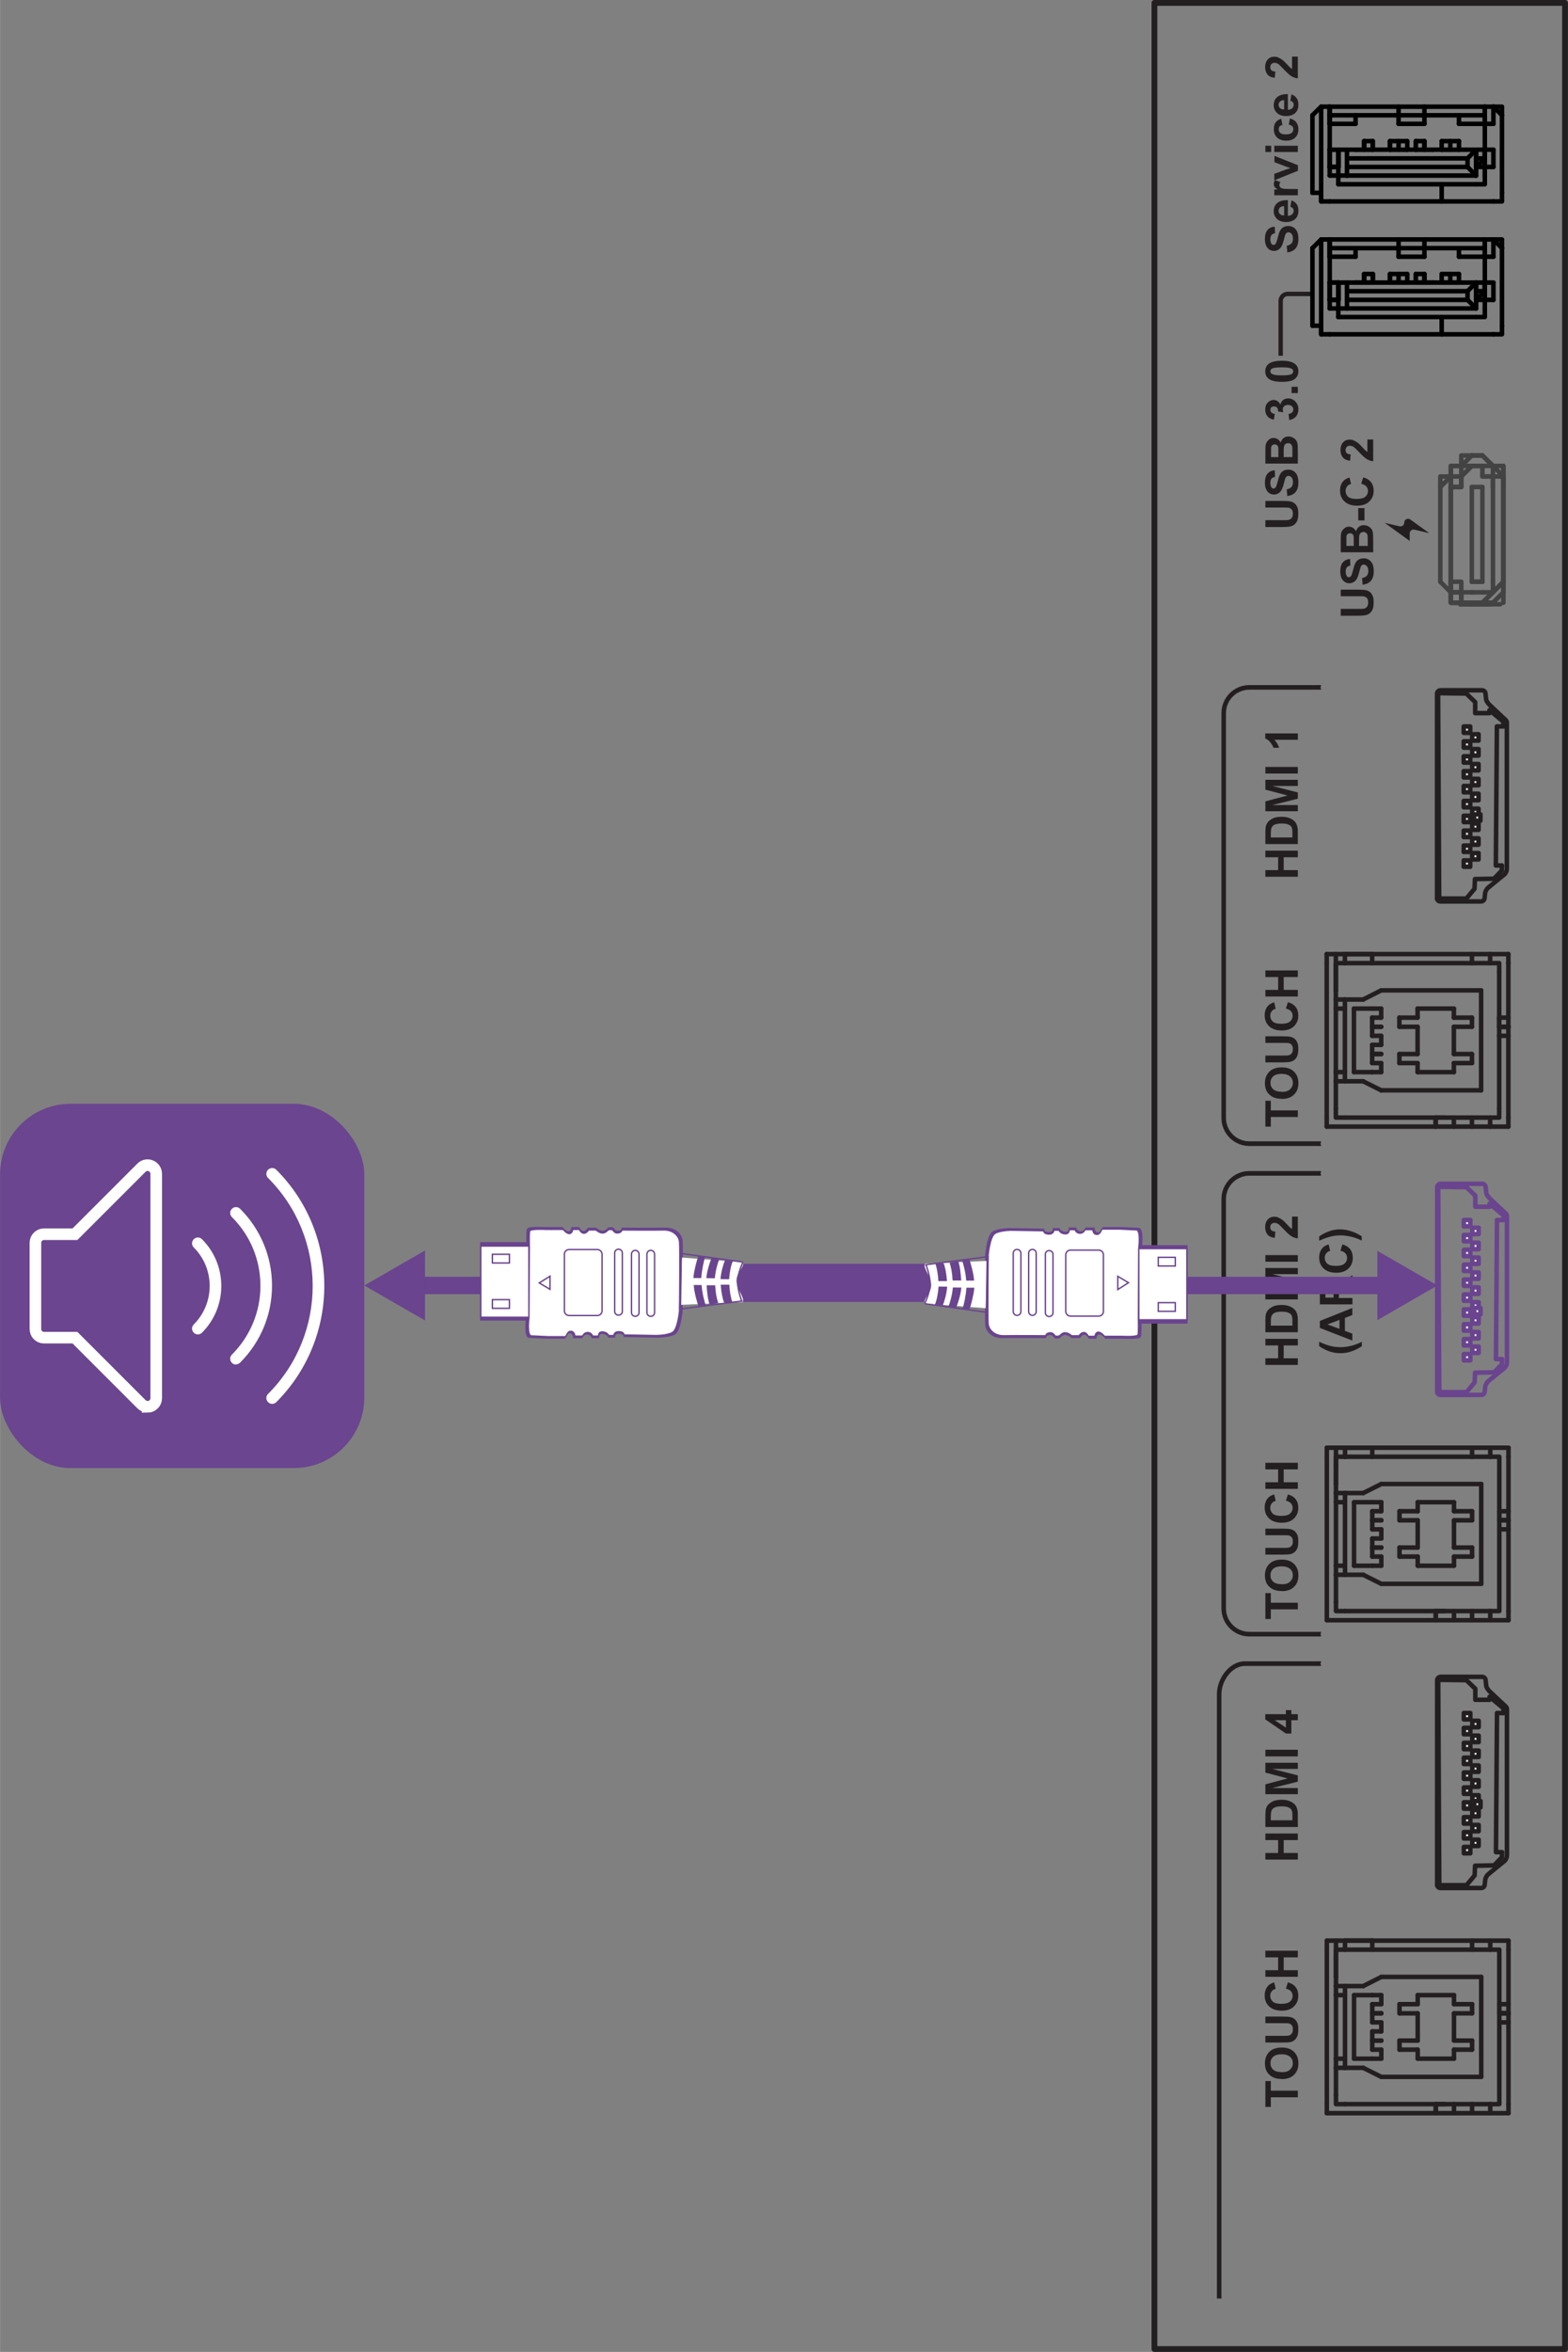 <?xml version="1.0" encoding="UTF-8"?>
<svg id="Layer_2" data-name="Layer 2" xmlns="http://www.w3.org/2000/svg" width="11.27pc" height="16.9pc" viewBox="0 0 135.25 202.83">
  <rect x="0" y="0" width="135.25" height="202.83" fill="#808080" stroke="none"/>
  <defs>
    <style>
      .cls-1 {
        fill: #231f20;
      }

      .cls-2, .cls-3, .cls-4 {
        fill: #fff;
      }

      .cls-5 {
        stroke: #010101;
      }

      .cls-5, .cls-6, .cls-7, .cls-8, .cls-9, .cls-10, .cls-11, .cls-12, .cls-13 {
        fill: none;
      }

      .cls-5, .cls-8, .cls-9, .cls-10, .cls-11, .cls-3, .cls-4 {
        stroke-linecap: round;
        stroke-linejoin: round;
      }

      .cls-5, .cls-9, .cls-10, .cls-11, .cls-3, .cls-4 {
        stroke-width: .39px;
      }

      .cls-6 {
        stroke: #fff;
      }

      .cls-6, .cls-7, .cls-13 {
        stroke-miterlimit: 10;
      }

      .cls-7 {
        stroke-width: .12px;
      }

      .cls-7, .cls-9, .cls-12, .cls-4 {
        stroke: #6a448e;
      }

      .cls-14 {
        fill: #6a448e;
      }

      .cls-8 {
        stroke-width: .5px;
      }

      .cls-8, .cls-11, .cls-13, .cls-3 {
        stroke: #231f20;
      }

      .cls-10 {
        stroke: #434344;
      }

      .cls-12 {
        stroke-width: 1.5px;
      }

      .cls-13 {
        stroke-width: .38px;
      }

      .cls-15 {
        fill: #6b458f;
      }
    </style>
  </defs>
  <g id="SidePanel">
    <rect class="cls-8" x="99.57" y=".25" width="35.42" height="202.33" transform="translate(234.57 202.83) rotate(180)"/>
    <g>
      <path class="cls-1" d="M111.95,117.71h-2.8v-.57h1.1v-1.11h-1.1v-.57h2.8v.57h-1.22v1.11h1.22v.57Z"/>
      <path class="cls-1" d="M109.15,114.88v-1.03c0-.23.02-.41.05-.53.05-.17.13-.31.26-.42s.28-.21.45-.27.4-.09.66-.09c.23,0,.43.03.6.09.2.07.37.17.5.3.1.1.17.23.22.4.04.12.06.29.06.5v1.06h-2.8ZM109.62,114.32h1.86v-.42c0-.16,0-.27-.03-.34-.02-.09-.06-.17-.12-.23s-.15-.11-.27-.15c-.13-.04-.3-.06-.51-.06s-.38.02-.5.06c-.12.04-.21.09-.27.16-.07.07-.11.16-.13.26-.02.08-.03.23-.03.46v.25Z"/>
      <path class="cls-1" d="M111.95,112.06h-2.8v-.85l1.91-.51-1.91-.5v-.85h2.8v.53h-2.21l2.21.56v.54l-2.21.55h2.21v.53Z"/>
      <path class="cls-1" d="M111.95,108.81h-2.8v-.57h2.8v.57Z"/>
      <path class="cls-1" d="M111.45,104.92h.5v1.88c-.19-.02-.37-.08-.54-.18-.17-.1-.39-.3-.67-.6-.23-.24-.38-.39-.46-.45-.11-.07-.22-.11-.33-.11-.12,0-.21.03-.28.1-.06.06-.1.15-.1.27s.03.2.1.27c.07.07.18.1.34.11l-.05.54c-.3-.03-.51-.13-.64-.3-.13-.17-.19-.38-.19-.63,0-.28.08-.49.22-.65.15-.16.33-.24.56-.24.13,0,.25.02.36.07.11.05.23.12.36.21.08.06.2.18.36.35.16.17.26.28.31.32.05.05.1.08.15.11v-1.07Z"/>
      <path class="cls-1" d="M117.47,115.73v.37c-.29.2-.6.34-.92.45s-.62.15-.92.15c-.37,0-.72-.06-1.05-.19-.29-.11-.55-.25-.79-.42v-.37c.39.17.71.29.99.36.27.07.56.1.86.1.21,0,.42-.02.64-.06.22-.04.43-.09.62-.16.13-.04.32-.12.56-.24Z"/>
      <path class="cls-1" d="M116.65,112.79v.62l-.64.25v1.12l.64.23v.6l-2.8-1.09v-.6l2.8-1.12ZM115.54,113.83l-1.04.39,1.04.38v-.76Z"/>
      <path class="cls-1" d="M116.65,112.49h-2.8v-1.19c0-.3.03-.52.08-.65.05-.14.14-.24.27-.33.13-.08.28-.12.44-.12.21,0,.38.06.52.19.14.12.22.31.26.55.07-.12.15-.22.24-.3.08-.08.24-.19.45-.32l.55-.34v.68l-.61.41c-.22.14-.36.24-.41.3s-.1.11-.12.17c-.02.06-.03.16-.03.29v.11h1.17v.57ZM115.03,111.92v-.42c0-.27-.01-.44-.03-.51-.02-.07-.06-.12-.12-.16-.06-.04-.13-.06-.21-.06-.09,0-.17.03-.23.08-.06.05-.09.12-.11.21,0,.05,0,.18,0,.41v.44h.71Z"/>
      <path class="cls-1" d="M115.62,107.87l.17-.55c.31.08.53.22.68.42.15.2.22.44.22.74,0,.37-.13.68-.38.92-.25.24-.6.36-1.04.36-.47,0-.83-.12-1.09-.36-.26-.24-.39-.56-.39-.95,0-.34.1-.62.3-.84.12-.13.29-.22.52-.29l.13.56c-.15.03-.26.1-.34.21-.08.1-.13.23-.13.38,0,.21.08.38.22.51.15.13.39.19.72.19.35,0,.61-.06.76-.19.15-.13.23-.29.23-.5,0-.15-.05-.28-.14-.39-.1-.11-.25-.19-.45-.23Z"/>
      <path class="cls-1" d="M117.47,106.99c-.23-.11-.4-.18-.52-.22s-.26-.08-.42-.12c-.16-.04-.31-.06-.45-.08-.14-.02-.29-.03-.44-.03-.3,0-.59.03-.86.1s-.6.18-.99.36v-.37c.27-.19.56-.34.87-.45.31-.11.62-.16.93-.16.27,0,.55.04.86.13.34.1.68.25,1.01.47v.37Z"/>
    </g>
    <g>
      <path class="cls-1" d="M111.95,138.79h-2.33v.83h-.47v-2.23h.47v.83h2.33v.57Z"/>
      <path class="cls-1" d="M110.57,137.21c-.29,0-.52-.04-.72-.13-.14-.06-.27-.15-.38-.26-.11-.11-.2-.23-.25-.36-.07-.17-.11-.38-.11-.6,0-.41.13-.74.38-.99.26-.25.61-.37,1.07-.37s.81.12,1.06.37c.25.25.38.57.38.99s-.13.75-.38.99c-.25.25-.6.37-1.05.37ZM110.55,136.63c.32,0,.56-.07.72-.22.16-.15.25-.33.25-.56s-.08-.41-.24-.55c-.16-.14-.41-.22-.73-.22s-.56.07-.72.21-.24.33-.24.56.08.42.24.56.4.21.72.21Z"/>
      <path class="cls-1" d="M109.15,134.06v-.57h1.52c.24,0,.4,0,.47-.02.12-.02.21-.08.28-.17.07-.09.1-.21.1-.37s-.03-.28-.1-.36c-.07-.08-.15-.13-.24-.15-.09-.02-.25-.02-.48-.02h-1.55v-.57h1.47c.34,0,.57.01.71.05.14.03.26.09.35.17s.17.19.23.33.08.32.08.54c0,.27-.03.47-.09.61-.06.14-.14.25-.24.33-.1.08-.2.13-.31.16-.16.04-.4.05-.71.05h-1.49Z"/>
      <path class="cls-1" d="M110.92,129.43l.17-.55c.31.08.53.22.68.42.15.2.22.44.22.74,0,.37-.13.68-.38.92-.25.24-.6.36-1.04.36-.47,0-.83-.12-1.09-.36-.26-.24-.39-.56-.39-.95,0-.34.1-.62.3-.84.12-.13.29-.22.52-.29l.13.56c-.15.03-.26.1-.34.21-.08.1-.13.23-.13.38,0,.21.08.38.22.51.15.13.39.19.72.19.35,0,.61-.06.76-.19.15-.13.23-.29.23-.5,0-.15-.05-.28-.14-.39-.1-.11-.25-.19-.45-.23Z"/>
      <path class="cls-1" d="M111.95,128.4h-2.8v-.57h1.1v-1.11h-1.1v-.57h2.8v.57h-1.22v1.11h1.22v.57Z"/>
    </g>
    <g>
      <path class="cls-1" d="M111.95,96.33h-2.33v.83h-.47v-2.23h.47v.83h2.33v.57Z"/>
      <path class="cls-1" d="M110.57,94.76c-.29,0-.52-.04-.72-.13-.14-.06-.27-.15-.38-.26s-.2-.23-.25-.36c-.07-.17-.11-.38-.11-.6,0-.41.13-.74.38-.99.26-.25.61-.37,1.07-.37s.81.12,1.06.37c.25.25.38.57.38.99s-.13.75-.38.99c-.25.25-.6.37-1.05.37ZM110.55,94.17c.32,0,.56-.07.72-.22.16-.15.25-.33.25-.56s-.08-.41-.24-.56c-.16-.14-.41-.22-.73-.22s-.56.07-.72.21-.24.33-.24.56.08.42.24.56c.16.14.4.21.72.21Z"/>
      <path class="cls-1" d="M109.15,91.6v-.57h1.52c.24,0,.4,0,.47-.02.12-.02.21-.08.28-.17.07-.09.1-.22.1-.37s-.03-.28-.1-.36-.15-.13-.24-.15c-.09-.02-.25-.02-.48-.02h-1.55v-.57h1.47c.34,0,.57.02.71.05s.26.09.35.17c.1.08.17.19.23.33.06.14.08.32.08.54,0,.27-.03.47-.09.61s-.14.25-.24.33c-.1.08-.2.13-.31.16-.16.04-.4.06-.71.06h-1.49Z"/>
      <path class="cls-1" d="M110.92,86.98l.17-.55c.31.08.53.22.68.42.15.2.22.44.22.74,0,.37-.13.68-.38.92-.25.24-.6.36-1.04.36-.47,0-.83-.12-1.09-.36-.26-.24-.39-.56-.39-.95,0-.34.1-.62.3-.83.12-.13.29-.22.52-.29l.13.56c-.15.03-.26.1-.34.21-.08.11-.13.23-.13.38,0,.21.08.38.22.51.15.13.39.19.72.19.35,0,.61-.06.76-.19s.23-.29.23-.5c0-.15-.05-.28-.14-.39s-.25-.19-.45-.23Z"/>
      <path class="cls-1" d="M111.95,85.94h-2.8v-.57h1.1v-1.11h-1.1v-.57h2.8v.57h-1.22v1.11h1.22v.57Z"/>
    </g>
    <path class="cls-1" d="M105.36,103.42v6.82s0,16.56,0,16.56v11.92c0,1.33,1.08,2.41,2.41,2.41h6.14c.11,0,0-.09,0-.2s.11-.2,0-.2h-6.14c-1.12,0-2.02-.91-2.02-2.02v-11.92s0-16.56,0-16.56v-6.82c0-1.12.91-2.02,2.02-2.02h6.14c.11,0,0-.09,0-.2s.11-.2,0-.2h-6.14c-1.33,0-2.41,1.08-2.41,2.41Z"/>
    <path class="cls-1" d="M105.36,61.51v8s0,15.38,0,15.38v11.53c0,1.33,1.08,2.41,2.41,2.41h6.14c.11,0,0-.09,0-.2s.11-.2,0-.2h-6.14c-1.12,0-2.02-.91-2.02-2.02v-11.53s0-15.38,0-15.38v-8c0-1.12.91-2.02,2.02-2.02h6.14c.11,0,0-.09,0-.2,0-.11.11-.2,0-.2h-6.14c-1.33,0-2.41,1.08-2.41,2.41Z"/>
    <path class="cls-1" d="M105.36,198.23v-31.11s0-16.56,0-16.56v-4.47c0-1.12.91-2.42,2.02-2.42h6.53c.11,0,0-.09,0-.2s.11-.2,0-.2h-6.53c-1.33,0-2.41,1.47-2.41,2.81v4.47s0,16.56,0,16.56v31.11"/>
    <g>
      <path class="cls-1" d="M111.95,160.37h-2.8v-.57h1.1v-1.11h-1.1v-.57h2.8v.57h-1.22v1.11h1.22v.57Z"/>
      <path class="cls-1" d="M109.15,157.55v-1.03c0-.23.02-.41.05-.53.05-.17.13-.31.26-.42s.28-.21.45-.27.4-.09.66-.09c.23,0,.43.03.6.09.2.07.37.17.5.3.1.1.17.23.22.4.04.12.06.29.06.5v1.06h-2.8ZM109.62,156.98h1.86v-.42c0-.16,0-.27-.03-.34-.02-.09-.06-.17-.12-.23s-.15-.11-.27-.15c-.13-.04-.3-.06-.51-.06s-.38.02-.5.06c-.12.04-.21.09-.27.16-.07.07-.11.16-.13.26-.02.08-.03.23-.03.46v.25Z"/>
      <path class="cls-1" d="M111.95,154.73h-2.8v-.85l1.91-.51-1.91-.5v-.85h2.8v.53h-2.21l2.21.56v.54l-2.21.55h2.21v.53Z"/>
      <path class="cls-1" d="M111.95,151.47h-2.8v-.57h2.8v.57Z"/>
      <path class="cls-1" d="M111.95,148.35h-.56v1.15h-.47l-1.78-1.22v-.45h1.78v-.35h.47v.35h.56v.52ZM110.92,148.35h-.96l.96.64v-.64Z"/>
    </g>
    <g>
      <path class="cls-1" d="M111.95,75.61h-2.8v-.57h1.1v-1.11h-1.1v-.57h2.8v.57h-1.22v1.11h1.22v.57Z"/>
      <path class="cls-1" d="M109.15,72.78v-1.03c0-.23.02-.41.05-.53.05-.16.13-.31.26-.42s.28-.21.45-.27.4-.09.66-.09c.23,0,.43.03.6.09.2.07.37.17.5.3.1.1.17.23.22.4.04.12.06.29.06.5v1.06h-2.8ZM109.62,72.22h1.86v-.42c0-.16,0-.27-.03-.34-.02-.09-.06-.17-.12-.23s-.15-.11-.27-.15c-.13-.04-.3-.06-.51-.06s-.38.02-.5.06c-.12.04-.21.09-.27.16-.07.07-.11.16-.13.26-.02.08-.03.23-.03.46v.25Z"/>
      <path class="cls-1" d="M111.95,69.96h-2.8v-.85l1.91-.51-1.91-.5v-.85h2.8v.53h-2.21l2.21.56v.54l-2.21.55h2.21v.53Z"/>
      <path class="cls-1" d="M111.95,66.71h-2.8v-.57h2.8v.57Z"/>
      <path class="cls-1" d="M111.95,63.26v.54h-2.02c.18.2.32.43.41.69h-.49c-.05-.14-.13-.29-.26-.46-.13-.16-.28-.28-.45-.34v-.44h2.81Z"/>
    </g>
    <g>
      <path class="cls-1" d="M111.95,180.87h-2.33v.83h-.47v-2.23h.47v.83h2.33v.57Z"/>
      <path class="cls-1" d="M110.57,179.29c-.29,0-.52-.04-.72-.13-.14-.06-.27-.15-.38-.26-.11-.11-.2-.23-.25-.36-.07-.17-.11-.38-.11-.6,0-.41.13-.74.38-.99.26-.25.61-.37,1.07-.37s.81.12,1.06.37c.25.25.38.57.38.99s-.13.75-.38.99c-.25.25-.6.37-1.05.37ZM110.55,178.71c.32,0,.56-.07.72-.22.16-.15.25-.33.25-.56s-.08-.41-.24-.55c-.16-.14-.41-.22-.73-.22s-.56.07-.72.21-.24.33-.24.56.08.42.24.56.4.21.72.21Z"/>
      <path class="cls-1" d="M109.15,176.14v-.57h1.52c.24,0,.4,0,.47-.02.12-.02.21-.08.28-.17.07-.09.1-.21.1-.37s-.03-.28-.1-.36c-.07-.08-.15-.13-.24-.15-.09-.02-.25-.02-.48-.02h-1.55v-.57h1.47c.34,0,.57.01.71.05.14.03.26.09.35.17s.17.19.23.33.08.32.08.54c0,.27-.03.47-.09.61-.06.14-.14.25-.24.33-.1.08-.2.13-.31.16-.16.04-.4.05-.71.05h-1.49Z"/>
      <path class="cls-1" d="M110.92,171.51l.17-.55c.31.08.53.22.68.42.15.2.22.44.22.74,0,.37-.13.68-.38.92-.25.24-.6.36-1.04.36-.47,0-.83-.12-1.09-.36-.26-.24-.39-.56-.39-.95,0-.34.1-.62.3-.84.12-.13.29-.22.52-.29l.13.56c-.15.03-.26.1-.34.21-.08.1-.13.23-.13.38,0,.21.08.38.22.51.15.13.39.19.72.19.35,0,.61-.06.76-.19.15-.13.23-.29.23-.5,0-.15-.05-.28-.14-.39-.1-.11-.25-.19-.45-.23Z"/>
      <path class="cls-1" d="M111.95,170.48h-2.8v-.57h1.1v-1.11h-1.1v-.57h2.8v.57h-1.22v1.11h1.22v.57Z"/>
    </g>
    <g>
      <path class="cls-1" d="M115.65,53.08v-.57h1.52c.24,0,.4,0,.47-.02.12-.02.21-.08.28-.17.07-.09.1-.22.1-.37s-.03-.28-.1-.36-.15-.13-.24-.15c-.09-.02-.25-.02-.48-.02h-1.55v-.57h1.47c.34,0,.57.02.71.05s.26.09.35.17c.1.08.17.19.23.33.06.14.08.32.08.54,0,.27-.03.47-.09.61s-.14.25-.24.33c-.1.08-.2.13-.31.16-.16.04-.4.06-.71.06h-1.49Z"/>
      <path class="cls-1" d="M117.54,50.4l-.05-.55c.18-.03.32-.1.41-.2.09-.1.13-.24.13-.41,0-.18-.04-.32-.12-.41s-.17-.14-.27-.14c-.07,0-.12.02-.17.06-.05.04-.09.11-.12.2-.02.07-.06.22-.12.45-.08.3-.17.52-.28.64-.15.17-.34.26-.56.26-.14,0-.28-.04-.4-.12-.12-.08-.22-.2-.28-.35-.07-.15-.1-.34-.1-.55,0-.35.08-.62.23-.79s.36-.27.62-.28l.02.57c-.14.02-.25.08-.31.16-.06.08-.09.2-.09.36s.03.29.1.39c.04.06.1.09.17.09.07,0,.12-.03.17-.08.06-.07.12-.24.19-.52.07-.27.13-.48.2-.61s.16-.24.28-.31c.12-.07.27-.11.45-.11.16,0,.31.04.45.13.14.09.24.22.31.38s.1.37.1.61c0,.35-.08.63-.25.82-.16.19-.4.3-.72.34Z"/>
      <path class="cls-1" d="M115.65,47.64v-1.12c0-.22,0-.39.03-.5.02-.11.06-.21.12-.29s.14-.16.23-.22c.1-.06.21-.09.33-.09.13,0,.25.04.36.11.11.07.19.17.25.29.05-.17.13-.3.25-.39.12-.09.26-.14.42-.14.13,0,.25.03.37.09.12.06.22.14.29.24.07.1.12.23.13.38.01.09.02.32.02.68v.95h-2.8ZM116.12,47.08h.65v-.37c0-.22,0-.36,0-.41-.01-.1-.04-.17-.1-.23-.05-.06-.13-.08-.22-.08-.09,0-.16.02-.21.07-.05.05-.09.12-.1.21,0,.06,0,.22,0,.48v.32ZM117.23,47.08h.75v-.52c0-.2,0-.33-.02-.39-.02-.08-.05-.15-.11-.21-.06-.05-.14-.08-.24-.08-.08,0-.16.02-.21.06-.06.04-.1.1-.13.18-.03.08-.04.24-.04.5v.46Z"/>
      <path class="cls-1" d="M117.7,44.88h-.54v-1.06h.54v1.06Z"/>
      <path class="cls-1" d="M117.42,41.72l.17-.55c.31.08.53.22.68.42.15.2.22.44.22.74,0,.37-.13.68-.38.92-.25.24-.6.36-1.04.36-.47,0-.83-.12-1.09-.36-.26-.24-.39-.56-.39-.95,0-.34.1-.62.3-.83.12-.13.29-.22.52-.29l.13.56c-.15.03-.26.1-.34.21-.08.11-.13.23-.13.38,0,.21.08.38.22.51.15.13.39.19.72.19.35,0,.61-.06.76-.19s.23-.29.23-.5c0-.15-.05-.28-.14-.39s-.25-.19-.45-.23Z"/>
      <path class="cls-1" d="M117.95,37.9h.5v1.88c-.19-.02-.37-.08-.54-.18-.17-.1-.39-.3-.67-.6-.23-.24-.38-.39-.46-.45-.11-.07-.22-.11-.33-.11-.12,0-.21.03-.28.1-.06.06-.1.15-.1.27s.03.2.1.27c.07.07.18.1.34.11l-.05.54c-.3-.03-.51-.13-.64-.3-.13-.17-.19-.38-.19-.63,0-.28.08-.49.22-.65.15-.16.33-.24.56-.24.13,0,.25.02.36.07.11.05.23.12.36.21.08.06.2.18.36.35.16.17.26.28.31.32.05.05.1.08.15.11v-1.07Z"/>
    </g>
    <path class="cls-1" d="M119.44,45.09l2.16,1.56v-.65c0-.21.2-.37.4-.32l1.29.3-1.64-1.18c-.22-.16-.52,0-.52.27h0c0,.21-.2.37-.4.32l-1.29-.3Z"/>
    <g>
      <path class="cls-1" d="M109.15,45.43v-.57h1.52c.24,0,.4,0,.47-.02.12-.02.21-.08.28-.17.07-.09.1-.22.1-.37s-.03-.28-.1-.36-.15-.13-.24-.15c-.09-.02-.25-.02-.48-.02h-1.55v-.57h1.47c.34,0,.57.02.71.05s.26.09.35.17c.1.08.17.19.23.33.06.14.08.32.08.54,0,.27-.03.47-.09.61s-.14.25-.24.33c-.1.08-.2.13-.31.16-.16.04-.4.06-.71.06h-1.49Z"/>
      <path class="cls-1" d="M111.04,42.75l-.05-.55c.18-.03.32-.1.41-.2.09-.1.13-.24.13-.41,0-.18-.04-.32-.12-.41s-.17-.14-.27-.14c-.07,0-.12.02-.17.06-.05.04-.09.11-.12.2-.02.07-.06.22-.12.45-.08.3-.17.52-.28.64-.15.17-.34.26-.56.26-.14,0-.28-.04-.4-.12-.12-.08-.22-.2-.28-.35-.07-.15-.1-.34-.1-.55,0-.35.08-.62.23-.79s.36-.27.62-.28l.02.57c-.14.02-.25.08-.31.16-.06.08-.09.2-.09.36s.03.29.1.39c.04.06.1.09.17.09.07,0,.12-.03.17-.08.06-.07.12-.24.19-.52.07-.27.13-.48.2-.61s.16-.24.28-.31c.12-.07.27-.11.45-.11.16,0,.31.04.45.13.14.09.24.22.31.38s.1.37.1.61c0,.35-.08.63-.25.82-.16.19-.4.3-.72.34Z"/>
      <path class="cls-1" d="M109.15,39.99v-1.12c0-.22,0-.39.03-.5.02-.11.06-.21.12-.29s.14-.16.23-.22c.1-.06.21-.09.33-.09.13,0,.25.04.36.11.11.07.19.17.25.29.05-.17.13-.3.25-.39.12-.09.26-.14.42-.14.13,0,.25.03.37.09.12.06.22.14.29.24.07.1.12.23.13.38.01.09.02.32.02.68v.95h-2.8ZM109.62,39.42h.65v-.37c0-.22,0-.36,0-.41-.01-.1-.04-.17-.1-.23-.05-.06-.13-.08-.22-.08-.09,0-.16.02-.21.07-.05.05-.09.12-.1.21,0,.06,0,.22,0,.48v.32ZM110.73,39.42h.75v-.52c0-.2,0-.33-.02-.39-.02-.08-.05-.15-.11-.21-.06-.05-.14-.08-.24-.08-.08,0-.16.02-.21.06-.06.04-.1.1-.13.18-.03.08-.04.24-.04.5v.46Z"/>
      <path class="cls-1" d="M111.21,36.22l-.06-.52c.13-.02.23-.06.3-.13.07-.07.11-.16.11-.26,0-.11-.04-.2-.13-.28-.08-.08-.2-.11-.34-.11-.13,0-.24.04-.32.11-.08.07-.12.16-.12.27,0,.07.01.15.04.25l-.44-.06c0-.15-.03-.26-.09-.33-.07-.08-.16-.11-.27-.11-.09,0-.17.03-.23.08-.06.06-.08.13-.08.22s.03.17.1.23.16.1.28.12l-.08.49c-.17-.03-.3-.09-.41-.16-.1-.07-.18-.17-.24-.29-.06-.12-.09-.26-.09-.42,0-.26.08-.48.25-.63.14-.13.29-.2.47-.2.25,0,.44.13.59.4.03-.16.11-.29.23-.39.12-.1.26-.14.43-.14.25,0,.46.09.63.27.17.18.26.4.26.67,0,.25-.07.46-.22.63-.15.17-.34.26-.57.29Z"/>
      <path class="cls-1" d="M111.95,33.9h-.54v-.54h.54v.54Z"/>
      <path class="cls-1" d="M109.14,32.02c0-.27.1-.48.29-.64.23-.18.61-.27,1.14-.27s.91.09,1.14.28c.19.15.29.36.29.63s-.1.49-.31.66-.58.25-1.12.25-.91-.09-1.14-.27c-.19-.15-.29-.36-.29-.63ZM109.58,32.02c0,.06.02.12.06.17.04.05.12.09.22.12.14.04.37.06.7.06s.55-.02.68-.05.21-.07.25-.12c.04-.05.06-.11.06-.17s-.02-.12-.06-.17c-.04-.05-.12-.09-.22-.12-.14-.04-.37-.06-.7-.06s-.55.02-.68.05-.21.07-.25.12c-.04.05-.06.11-.06.17Z"/>
    </g>
    <g>
      <path class="cls-1" d="M111.04,21.74l-.05-.55c.18-.03.32-.1.41-.2.09-.1.13-.24.13-.41,0-.18-.04-.32-.12-.41s-.17-.14-.27-.14c-.07,0-.12.02-.17.06-.05.04-.09.11-.12.2-.02.07-.06.22-.12.45-.08.3-.17.52-.28.64-.15.17-.34.26-.56.26-.14,0-.28-.04-.4-.12-.12-.08-.22-.2-.28-.35-.07-.15-.1-.34-.1-.55,0-.35.08-.62.23-.79s.36-.27.62-.28l.02.57c-.14.02-.25.08-.31.16-.06.08-.09.2-.09.36s.03.29.1.39c.04.06.1.09.17.09.07,0,.12-.03.17-.08.06-.07.12-.24.19-.52.07-.27.13-.48.2-.61s.16-.24.28-.31c.12-.07.27-.11.45-.11.16,0,.31.04.45.13.14.09.24.22.31.38s.1.37.1.61c0,.35-.08.63-.25.82-.16.19-.4.3-.72.34Z"/>
      <path class="cls-1" d="M111.31,17.81l.09-.53c.2.07.34.18.45.33s.15.33.15.56c0,.35-.12.61-.35.78-.18.13-.42.2-.7.2-.34,0-.6-.09-.79-.26-.19-.18-.29-.4-.29-.67,0-.3.1-.54.3-.71.2-.17.5-.26.92-.25v1.35c.16,0,.28-.05.37-.13.09-.08.13-.19.13-.31,0-.08-.02-.15-.07-.21-.05-.06-.12-.1-.22-.13ZM110.76,17.78c-.16,0-.27.04-.35.12-.08.08-.12.17-.12.28,0,.12.04.21.13.29.08.08.2.11.35.11v-.8Z"/>
      <path class="cls-1" d="M111.95,16.3v.54h-2.03v-.5h.29c-.14-.09-.23-.16-.27-.23-.04-.07-.06-.15-.06-.23,0-.12.03-.24.1-.35l.47.17c-.06.09-.09.17-.09.25s.02.14.06.19c.04.05.12.09.22.12.11.03.34.04.68.04h.63Z"/>
      <path class="cls-1" d="M111.95,14.73l-2.03.82v-.56l1.04-.38.35-.11c-.09-.03-.15-.05-.17-.06-.06-.02-.11-.04-.17-.06l-1.04-.39v-.55l2.03.81v.48Z"/>
      <path class="cls-1" d="M109.65,13.11h-.5v-.54h.5v.54ZM111.95,13.11h-2.03v-.54h2.03v.54Z"/>
      <path class="cls-1" d="M110.52,10.25l.1.53c-.11.02-.19.06-.24.12-.05.06-.08.15-.08.25,0,.13.05.24.14.32.09.08.25.12.46.12.24,0,.41-.04.51-.12.1-.08.15-.19.15-.33,0-.1-.03-.19-.09-.25-.06-.07-.16-.11-.3-.14l.09-.53c.24.06.43.16.55.32.12.16.19.36.19.62,0,.3-.09.53-.28.71-.19.18-.45.26-.78.26s-.6-.09-.78-.27c-.19-.18-.28-.42-.28-.72,0-.25.05-.44.16-.59s.27-.25.49-.31Z"/>
      <path class="cls-1" d="M111.31,8.67l.09-.53c.2.07.34.18.45.33s.15.33.15.56c0,.35-.12.61-.35.78-.18.13-.42.2-.7.2-.34,0-.6-.09-.79-.26-.19-.18-.29-.4-.29-.67,0-.3.1-.54.3-.71.2-.17.5-.26.92-.25v1.35c.16,0,.28-.05.37-.13.09-.08.13-.19.13-.31,0-.08-.02-.15-.07-.21-.05-.06-.12-.1-.22-.13ZM110.76,8.64c-.16,0-.27.04-.35.12-.08.08-.12.17-.12.28,0,.12.04.21.13.29.08.08.2.11.35.11v-.8Z"/>
      <path class="cls-1" d="M111.45,4.88h.5v1.88c-.19-.02-.37-.08-.54-.18-.17-.1-.39-.3-.67-.6-.23-.24-.38-.39-.46-.45-.11-.07-.22-.11-.33-.11-.12,0-.21.03-.28.1-.06.06-.1.15-.1.27s.03.2.1.27c.07.07.18.1.34.11l-.05.54c-.3-.03-.51-.13-.64-.3-.13-.17-.19-.38-.19-.63,0-.28.08-.49.22-.65.15-.16.33-.24.56-.24.13,0,.25.02.36.07.11.05.23.12.36.21.08.06.2.18.36.35.16.17.26.28.31.32.05.05.1.08.15.11v-1.07Z"/>
    </g>
    <path class="cls-13" d="M113.04,25.35h-1.97c-.33,0-.6.27-.6.6v4.73"/>
    <g>
      <line class="cls-5" x1="113.96" y1="9.2" x2="113.96" y2="17.37"/>
      <line class="cls-5" x1="128.82" y1="9.2" x2="129.56" y2="9.94"/>
      <line class="cls-5" x1="125.1" y1="12.91" x2="125.1" y2="12.17"/>
      <line class="cls-5" x1="119.9" y1="12.91" x2="119.9" y2="12.17"/>
      <line class="cls-5" x1="120.64" y1="12.91" x2="120.64" y2="12.17"/>
      <line class="cls-5" x1="117.67" y1="12.91" x2="117.67" y2="12.17"/>
      <line class="cls-5" x1="118.41" y1="12.91" x2="118.41" y2="12.17"/>
      <line class="cls-5" x1="122.13" y1="12.91" x2="122.13" y2="12.17"/>
      <line class="cls-5" x1="122.87" y1="12.91" x2="122.87" y2="12.17"/>
      <line class="cls-5" x1="128.08" y1="14.4" x2="128.08" y2="14.4"/>
      <line class="cls-5" x1="128.08" y1="12.91" x2="128.08" y2="12.91"/>
      <line class="cls-5" x1="127.33" y1="14.4" x2="127.33" y2="14.4"/>
      <line class="cls-5" x1="127.33" y1="13.66" x2="127.33" y2="12.91"/>
      <line class="cls-5" x1="127.33" y1="14.4" x2="128.08" y2="13.66"/>
      <line class="cls-5" x1="127.33" y1="13.66" x2="128.08" y2="13.66"/>
      <line class="cls-5" x1="114.7" y1="12.91" x2="114.7" y2="12.91"/>
      <line class="cls-5" x1="114.7" y1="14.4" x2="114.7" y2="14.4"/>
      <line class="cls-5" x1="115.44" y1="14.4" x2="115.44" y2="14.4"/>
      <line class="cls-5" x1="115.44" y1="13.66" x2="115.44" y2="13.66"/>
      <line class="cls-5" x1="115.44" y1="12.91" x2="115.44" y2="13.66"/>
      <line class="cls-5" x1="115.44" y1="13.66" x2="115.44" y2="14.4"/>
      <line class="cls-5" x1="114.7" y1="9.94" x2="114.7" y2="10.68"/>
      <line class="cls-5" x1="128.08" y1="10.68" x2="128.08" y2="9.94"/>
      <line class="cls-5" x1="115.44" y1="13.66" x2="115.44" y2="13.66"/>
      <line class="cls-5" x1="115.44" y1="14.4" x2="115.44" y2="13.66"/>
      <line class="cls-5" x1="122.87" y1="12.17" x2="122.87" y2="12.91"/>
      <line class="cls-5" x1="122.13" y1="12.91" x2="122.13" y2="12.17"/>
      <line class="cls-5" x1="119.9" y1="12.91" x2="119.9" y2="12.17"/>
      <line class="cls-5" x1="124.36" y1="12.91" x2="124.36" y2="12.17"/>
      <line class="cls-5" x1="117.67" y1="12.91" x2="117.67" y2="12.17"/>
      <line class="cls-5" x1="125.85" y1="12.17" x2="125.85" y2="12.91"/>
      <line class="cls-5" x1="121.39" y1="12.17" x2="121.39" y2="12.91"/>
      <line class="cls-5" x1="118.41" y1="12.17" x2="118.41" y2="12.91"/>
      <line class="cls-5" x1="128.08" y1="12.91" x2="128.08" y2="10.68"/>
      <line class="cls-5" x1="114.7" y1="12.91" x2="114.7" y2="10.68"/>
      <line class="cls-5" x1="116.93" y1="10.68" x2="114.7" y2="10.68"/>
      <line class="cls-5" x1="122.87" y1="9.94" x2="122.87" y2="10.68"/>
      <line class="cls-5" x1="120.64" y1="10.68" x2="120.64" y2="9.94"/>
      <line class="cls-5" x1="114.7" y1="12.91" x2="115.44" y2="12.91"/>
      <line class="cls-5" x1="122.13" y1="12.17" x2="122.87" y2="12.17"/>
      <line class="cls-5" x1="124.36" y1="12.17" x2="125.85" y2="12.17"/>
      <line class="cls-5" x1="116.93" y1="9.94" x2="116.93" y2="10.68"/>
      <line class="cls-5" x1="127.33" y1="12.91" x2="128.08" y2="12.91"/>
      <line class="cls-5" x1="125.85" y1="10.68" x2="125.85" y2="9.94"/>
      <line class="cls-5" x1="122.87" y1="10.68" x2="120.64" y2="10.68"/>
      <line class="cls-5" x1="117.67" y1="12.17" x2="118.41" y2="12.17"/>
      <line class="cls-5" x1="119.9" y1="12.17" x2="121.39" y2="12.17"/>
      <line class="cls-5" x1="128.08" y1="10.68" x2="125.85" y2="10.68"/>
      <line class="cls-5" x1="127.33" y1="13.66" x2="127.33" y2="14.4"/>
      <line class="cls-5" x1="127.33" y1="13.66" x2="127.33" y2="13.66"/>
      <line class="cls-5" x1="128.08" y1="14.4" x2="128.08" y2="15.14"/>
      <line class="cls-5" x1="114.7" y1="14.4" x2="114.7" y2="15.14"/>
      <polyline class="cls-5" points="115.44 15.89 115.44 15.89 115.44 15.14 114.7 15.14"/>
      <line class="cls-5" x1="115.44" y1="15.89" x2="127.33" y2="15.89"/>
      <polyline class="cls-5" points="128.08 15.14 128.08 15.14 128.08 15.89 127.33 15.89"/>
      <line class="cls-5" x1="127.33" y1="14.4" x2="128.08" y2="14.4"/>
      <line class="cls-5" x1="115.44" y1="14.4" x2="114.7" y2="14.4"/>
      <line class="cls-5" x1="120.64" y1="9.94" x2="114.7" y2="9.94"/>
      <line class="cls-5" x1="114.7" y1="9.94" x2="114.7" y2="9.2"/>
      <line class="cls-5" x1="128.08" y1="9.94" x2="122.87" y2="9.94"/>
      <line class="cls-5" x1="128.08" y1="9.94" x2="128.08" y2="9.2"/>
      <line class="cls-5" x1="120.64" y1="9.2" x2="120.64" y2="9.94"/>
      <line class="cls-5" x1="122.87" y1="9.94" x2="122.87" y2="9.2"/>
      <line class="cls-5" x1="122.87" y1="9.94" x2="120.64" y2="9.94"/>
      <line class="cls-5" x1="118.41" y1="12.91" x2="116.93" y2="12.91"/>
      <line class="cls-5" x1="121.39" y1="12.91" x2="119.9" y2="12.91"/>
      <line class="cls-5" x1="123.62" y1="12.91" x2="122.13" y2="12.91"/>
      <line class="cls-5" x1="125.85" y1="12.91" x2="124.36" y2="12.91"/>
      <line class="cls-5" x1="126.59" y1="13.66" x2="116.19" y2="13.66"/>
      <line class="cls-5" x1="125.85" y1="12.91" x2="127.33" y2="12.91"/>
      <line class="cls-5" x1="125.85" y1="12.91" x2="125.85" y2="12.91"/>
      <line class="cls-5" x1="125.85" y1="12.91" x2="124.36" y2="12.91"/>
      <line class="cls-5" x1="124.36" y1="12.91" x2="124.36" y2="12.91"/>
      <line class="cls-5" x1="123.62" y1="12.91" x2="124.36" y2="12.91"/>
      <line class="cls-5" x1="123.62" y1="12.91" x2="123.62" y2="12.91"/>
      <line class="cls-5" x1="122.13" y1="12.91" x2="123.62" y2="12.91"/>
      <line class="cls-5" x1="122.13" y1="12.91" x2="122.13" y2="12.91"/>
      <line class="cls-5" x1="121.39" y1="12.91" x2="122.13" y2="12.91"/>
      <line class="cls-5" x1="121.39" y1="12.91" x2="121.39" y2="12.91"/>
      <line class="cls-5" x1="121.39" y1="12.91" x2="119.9" y2="12.91"/>
      <line class="cls-5" x1="119.9" y1="12.91" x2="119.9" y2="12.91"/>
      <line class="cls-5" x1="118.41" y1="12.91" x2="119.9" y2="12.91"/>
      <line class="cls-5" x1="118.41" y1="12.91" x2="118.41" y2="12.91"/>
      <line class="cls-5" x1="118.41" y1="12.91" x2="116.93" y2="12.91"/>
      <line class="cls-5" x1="116.93" y1="12.91" x2="116.93" y2="12.91"/>
      <line class="cls-5" x1="116.19" y1="12.91" x2="116.93" y2="12.91"/>
      <line class="cls-5" x1="116.19" y1="14.4" x2="116.19" y2="13.66"/>
      <line class="cls-5" x1="116.19" y1="13.66" x2="116.19" y2="12.91"/>
      <line class="cls-5" x1="116.19" y1="12.91" x2="115.44" y2="12.91"/>
      <line class="cls-5" x1="115.44" y1="12.91" x2="115.44" y2="14.4"/>
      <polyline class="cls-5" points="115.44 14.4 115.44 14.4 115.44 15.14 116.19 15.14"/>
      <line class="cls-5" x1="116.19" y1="15.14" x2="116.19" y2="14.4"/>
      <line class="cls-5" x1="116.19" y1="15.14" x2="116.19" y2="15.14"/>
      <line class="cls-5" x1="127.33" y1="15.14" x2="116.19" y2="15.14"/>
      <line class="cls-5" x1="127.33" y1="15.14" x2="127.33" y2="15.14"/>
      <line class="cls-5" x1="116.19" y1="14.4" x2="126.59" y2="14.4"/>
      <line class="cls-5" x1="127.33" y1="14.4" x2="127.33" y2="12.91"/>
      <line class="cls-5" x1="127.33" y1="12.91" x2="127.33" y2="12.91"/>
      <line class="cls-5" x1="127.33" y1="12.91" x2="126.59" y2="13.66"/>
      <line class="cls-5" x1="126.59" y1="13.66" x2="126.59" y2="14.4"/>
      <line class="cls-5" x1="126.59" y1="14.4" x2="127.33" y2="15.14"/>
      <polyline class="cls-5" points="127.33 15.14 127.33 15.14 127.33 14.4"/>
      <line class="cls-5" x1="114.7" y1="9.2" x2="114.7" y2="10.68"/>
      <line class="cls-5" x1="114.7" y1="10.68" x2="114.7" y2="10.68"/>
      <line class="cls-5" x1="114.7" y1="10.68" x2="114.7" y2="9.2"/>
      <line class="cls-5" x1="128.08" y1="9.2" x2="128.08" y2="10.68"/>
      <line class="cls-5" x1="128.08" y1="10.68" x2="128.82" y2="10.68"/>
      <line class="cls-5" x1="128.82" y1="10.68" x2="128.82" y2="9.2"/>
      <line class="cls-5" x1="115.44" y1="14.4" x2="115.44" y2="14.4"/>
      <line class="cls-5" x1="115.44" y1="12.91" x2="115.44" y2="12.91"/>
      <line class="cls-5" x1="115.44" y1="12.91" x2="115.44" y2="14.4"/>
      <line class="cls-5" x1="114.7" y1="12.91" x2="114.7" y2="12.91"/>
      <line class="cls-5" x1="114.7" y1="14.4" x2="114.7" y2="14.4"/>
      <line class="cls-5" x1="114.7" y1="12.91" x2="114.7" y2="14.4"/>
      <polyline class="cls-5" points="115.44 12.91 115.44 12.91 114.7 12.91"/>
      <polyline class="cls-5" points="114.7 14.4 114.7 14.4 115.44 14.4"/>
      <line class="cls-5" x1="114.7" y1="14.4" x2="114.7" y2="12.91"/>
      <line class="cls-5" x1="115.44" y1="14.4" x2="115.44" y2="12.91"/>
      <line class="cls-5" x1="128.08" y1="14.4" x2="128.08" y2="12.91"/>
      <line class="cls-5" x1="128.08" y1="14.4" x2="128.08" y2="14.4"/>
      <line class="cls-5" x1="128.08" y1="12.91" x2="128.08" y2="12.91"/>
      <line class="cls-5" x1="128.08" y1="14.4" x2="128.08" y2="14.4"/>
      <line class="cls-5" x1="128.08" y1="12.91" x2="128.08" y2="14.4"/>
      <line class="cls-5" x1="128.08" y1="12.91" x2="128.08" y2="12.91"/>
      <line class="cls-5" x1="128.08" y1="14.4" x2="128.82" y2="14.4"/>
      <line class="cls-5" x1="128.82" y1="14.4" x2="128.82" y2="12.91"/>
      <line class="cls-5" x1="128.82" y1="12.91" x2="128.08" y2="12.91"/>
      <line class="cls-5" x1="128.08" y1="12.91" x2="128.08" y2="14.4"/>
      <line class="cls-5" x1="114.7" y1="9.2" x2="128.82" y2="9.2"/>
      <line class="cls-5" x1="128.82" y1="17.37" x2="114.7" y2="17.37"/>
      <polyline class="cls-5" points="129.56 9.94 129.56 9.94 129.56 9.2 128.82 9.2"/>
      <line class="cls-5" x1="129.56" y1="9.94" x2="129.56" y2="16.63"/>
      <polyline class="cls-5" points="128.82 17.37 128.82 17.37 129.56 17.37 129.56 16.63"/>
      <polyline class="cls-5" points="113.21 16.63 113.21 16.63 113.96 16.63 113.96 17.37 114.7 17.37"/>
      <line class="cls-5" x1="113.21" y1="16.63" x2="113.21" y2="9.94"/>
      <polyline class="cls-5" points="114.7 9.2 113.96 9.2 113.21 9.94"/>
      <line class="cls-5" x1="124.36" y1="17.37" x2="124.36" y2="15.89"/>
    </g>
    <g>
      <line class="cls-5" x1="113.96" y1="20.65" x2="113.96" y2="28.83"/>
      <line class="cls-5" x1="128.82" y1="20.65" x2="129.56" y2="21.4"/>
      <line class="cls-5" x1="125.1" y1="24.37" x2="125.1" y2="23.63"/>
      <line class="cls-5" x1="119.9" y1="24.37" x2="119.9" y2="23.63"/>
      <line class="cls-5" x1="120.64" y1="24.37" x2="120.64" y2="23.63"/>
      <line class="cls-5" x1="117.67" y1="24.37" x2="117.67" y2="23.63"/>
      <line class="cls-5" x1="118.42" y1="24.37" x2="118.42" y2="23.63"/>
      <line class="cls-5" x1="122.13" y1="24.37" x2="122.13" y2="23.63"/>
      <line class="cls-5" x1="122.87" y1="24.37" x2="122.87" y2="23.63"/>
      <line class="cls-5" x1="128.08" y1="25.86" x2="128.08" y2="25.86"/>
      <line class="cls-5" x1="128.08" y1="24.37" x2="128.08" y2="24.37"/>
      <line class="cls-5" x1="127.33" y1="25.86" x2="127.33" y2="25.86"/>
      <line class="cls-5" x1="127.33" y1="25.11" x2="127.33" y2="24.37"/>
      <line class="cls-5" x1="127.33" y1="25.86" x2="128.08" y2="25.11"/>
      <line class="cls-5" x1="127.33" y1="25.11" x2="128.08" y2="25.11"/>
      <line class="cls-5" x1="114.7" y1="24.37" x2="114.7" y2="24.37"/>
      <line class="cls-5" x1="114.7" y1="25.86" x2="114.7" y2="25.86"/>
      <line class="cls-5" x1="115.44" y1="25.86" x2="115.44" y2="25.86"/>
      <line class="cls-5" x1="115.44" y1="25.11" x2="115.44" y2="25.11"/>
      <line class="cls-5" x1="115.44" y1="24.37" x2="115.44" y2="25.11"/>
      <line class="cls-5" x1="115.44" y1="25.11" x2="115.44" y2="25.86"/>
      <line class="cls-5" x1="114.7" y1="21.4" x2="114.7" y2="22.14"/>
      <line class="cls-5" x1="128.08" y1="22.14" x2="128.08" y2="21.4"/>
      <line class="cls-5" x1="115.44" y1="25.11" x2="115.44" y2="25.11"/>
      <line class="cls-5" x1="115.44" y1="25.86" x2="115.44" y2="25.11"/>
      <line class="cls-5" x1="122.87" y1="23.63" x2="122.87" y2="24.37"/>
      <line class="cls-5" x1="122.13" y1="24.37" x2="122.13" y2="23.63"/>
      <line class="cls-5" x1="119.9" y1="24.37" x2="119.9" y2="23.63"/>
      <line class="cls-5" x1="124.36" y1="24.37" x2="124.36" y2="23.63"/>
      <line class="cls-5" x1="117.67" y1="24.37" x2="117.67" y2="23.63"/>
      <line class="cls-5" x1="125.85" y1="23.63" x2="125.85" y2="24.37"/>
      <line class="cls-5" x1="121.39" y1="23.63" x2="121.39" y2="24.37"/>
      <line class="cls-5" x1="118.42" y1="23.63" x2="118.42" y2="24.37"/>
      <line class="cls-5" x1="128.08" y1="24.37" x2="128.08" y2="22.14"/>
      <line class="cls-5" x1="114.7" y1="24.37" x2="114.7" y2="22.14"/>
      <line class="cls-5" x1="116.93" y1="22.14" x2="114.7" y2="22.14"/>
      <line class="cls-5" x1="122.87" y1="21.4" x2="122.87" y2="22.14"/>
      <line class="cls-5" x1="120.64" y1="22.14" x2="120.64" y2="21.4"/>
      <line class="cls-5" x1="114.7" y1="24.37" x2="115.44" y2="24.37"/>
      <line class="cls-5" x1="122.13" y1="23.63" x2="122.87" y2="23.63"/>
      <line class="cls-5" x1="124.36" y1="23.63" x2="125.85" y2="23.63"/>
      <line class="cls-5" x1="116.93" y1="21.4" x2="116.93" y2="22.14"/>
      <line class="cls-5" x1="127.33" y1="24.37" x2="128.08" y2="24.37"/>
      <line class="cls-5" x1="125.85" y1="22.14" x2="125.85" y2="21.4"/>
      <line class="cls-5" x1="122.87" y1="22.14" x2="120.64" y2="22.14"/>
      <line class="cls-5" x1="117.67" y1="23.63" x2="118.42" y2="23.63"/>
      <line class="cls-5" x1="119.9" y1="23.63" x2="121.39" y2="23.63"/>
      <line class="cls-5" x1="128.08" y1="22.14" x2="125.85" y2="22.14"/>
      <line class="cls-5" x1="127.33" y1="25.11" x2="127.33" y2="25.86"/>
      <line class="cls-5" x1="127.33" y1="25.11" x2="127.33" y2="25.11"/>
      <line class="cls-5" x1="128.08" y1="25.86" x2="128.08" y2="26.6"/>
      <line class="cls-5" x1="114.7" y1="25.86" x2="114.7" y2="26.6"/>
      <polyline class="cls-5" points="115.44 27.34 115.44 27.34 115.44 26.6 114.7 26.6"/>
      <line class="cls-5" x1="115.44" y1="27.34" x2="127.33" y2="27.34"/>
      <polyline class="cls-5" points="128.08 26.6 128.08 26.6 128.08 27.34 127.33 27.34"/>
      <line class="cls-5" x1="127.33" y1="25.86" x2="128.08" y2="25.86"/>
      <line class="cls-5" x1="115.44" y1="25.86" x2="114.7" y2="25.86"/>
      <line class="cls-5" x1="120.64" y1="21.4" x2="114.7" y2="21.4"/>
      <line class="cls-5" x1="114.7" y1="21.4" x2="114.7" y2="20.65"/>
      <line class="cls-5" x1="128.08" y1="21.4" x2="122.87" y2="21.4"/>
      <line class="cls-5" x1="128.08" y1="21.4" x2="128.08" y2="20.65"/>
      <line class="cls-5" x1="120.64" y1="20.65" x2="120.64" y2="21.4"/>
      <line class="cls-5" x1="122.87" y1="21.4" x2="122.87" y2="20.65"/>
      <line class="cls-5" x1="122.87" y1="21.4" x2="120.64" y2="21.4"/>
      <line class="cls-5" x1="118.42" y1="24.37" x2="116.93" y2="24.37"/>
      <line class="cls-5" x1="121.39" y1="24.37" x2="119.9" y2="24.37"/>
      <line class="cls-5" x1="123.62" y1="24.37" x2="122.13" y2="24.37"/>
      <line class="cls-5" x1="125.85" y1="24.37" x2="124.36" y2="24.37"/>
      <line class="cls-5" x1="126.59" y1="25.11" x2="116.19" y2="25.11"/>
      <line class="cls-5" x1="125.85" y1="24.37" x2="127.33" y2="24.37"/>
      <line class="cls-5" x1="125.85" y1="24.37" x2="125.85" y2="24.37"/>
      <line class="cls-5" x1="125.85" y1="24.37" x2="124.36" y2="24.37"/>
      <line class="cls-5" x1="124.36" y1="24.37" x2="124.36" y2="24.37"/>
      <line class="cls-5" x1="123.62" y1="24.37" x2="124.36" y2="24.37"/>
      <line class="cls-5" x1="123.62" y1="24.37" x2="123.62" y2="24.37"/>
      <line class="cls-5" x1="122.13" y1="24.37" x2="123.62" y2="24.37"/>
      <line class="cls-5" x1="122.13" y1="24.37" x2="122.13" y2="24.37"/>
      <line class="cls-5" x1="121.39" y1="24.37" x2="122.13" y2="24.37"/>
      <line class="cls-5" x1="121.39" y1="24.37" x2="121.39" y2="24.37"/>
      <line class="cls-5" x1="121.39" y1="24.37" x2="119.9" y2="24.37"/>
      <line class="cls-5" x1="119.9" y1="24.37" x2="119.9" y2="24.37"/>
      <line class="cls-5" x1="118.42" y1="24.37" x2="119.9" y2="24.37"/>
      <line class="cls-5" x1="118.42" y1="24.37" x2="118.42" y2="24.37"/>
      <line class="cls-5" x1="118.42" y1="24.37" x2="116.93" y2="24.37"/>
      <line class="cls-5" x1="116.93" y1="24.37" x2="116.93" y2="24.37"/>
      <line class="cls-5" x1="116.19" y1="24.37" x2="116.93" y2="24.37"/>
      <line class="cls-5" x1="116.19" y1="25.86" x2="116.19" y2="25.11"/>
      <line class="cls-5" x1="116.19" y1="25.11" x2="116.19" y2="24.37"/>
      <line class="cls-5" x1="116.19" y1="24.37" x2="115.44" y2="24.37"/>
      <line class="cls-5" x1="115.44" y1="24.37" x2="115.44" y2="25.86"/>
      <polyline class="cls-5" points="115.44 25.86 115.44 25.86 115.44 26.6 116.19 26.6"/>
      <line class="cls-5" x1="116.19" y1="26.6" x2="116.19" y2="25.86"/>
      <line class="cls-5" x1="116.19" y1="26.6" x2="116.19" y2="26.6"/>
      <line class="cls-5" x1="127.33" y1="26.6" x2="116.19" y2="26.6"/>
      <line class="cls-5" x1="127.33" y1="26.6" x2="127.33" y2="26.6"/>
      <line class="cls-5" x1="116.19" y1="25.86" x2="126.59" y2="25.86"/>
      <line class="cls-5" x1="127.33" y1="25.86" x2="127.33" y2="24.37"/>
      <line class="cls-5" x1="127.33" y1="24.37" x2="127.33" y2="24.37"/>
      <line class="cls-5" x1="127.33" y1="24.37" x2="126.59" y2="25.11"/>
      <line class="cls-5" x1="126.59" y1="25.11" x2="126.59" y2="25.86"/>
      <line class="cls-5" x1="126.59" y1="25.86" x2="127.33" y2="26.6"/>
      <polyline class="cls-5" points="127.33 26.6 127.33 26.6 127.33 25.86"/>
      <line class="cls-5" x1="114.7" y1="20.65" x2="114.7" y2="22.14"/>
      <line class="cls-5" x1="114.7" y1="22.14" x2="114.7" y2="22.14"/>
      <line class="cls-5" x1="114.7" y1="22.14" x2="114.7" y2="20.65"/>
      <line class="cls-5" x1="128.08" y1="20.65" x2="128.08" y2="22.14"/>
      <line class="cls-5" x1="128.08" y1="22.14" x2="128.82" y2="22.14"/>
      <line class="cls-5" x1="128.82" y1="22.14" x2="128.82" y2="20.65"/>
      <line class="cls-5" x1="115.44" y1="25.86" x2="115.44" y2="25.86"/>
      <line class="cls-5" x1="115.44" y1="24.37" x2="115.44" y2="24.37"/>
      <line class="cls-5" x1="115.44" y1="24.37" x2="115.44" y2="25.86"/>
      <line class="cls-5" x1="114.7" y1="24.37" x2="114.7" y2="24.37"/>
      <line class="cls-5" x1="114.7" y1="25.86" x2="114.7" y2="25.86"/>
      <line class="cls-5" x1="114.7" y1="24.37" x2="114.7" y2="25.86"/>
      <polyline class="cls-5" points="115.44 24.37 115.44 24.37 114.7 24.37"/>
      <polyline class="cls-5" points="114.7 25.86 114.7 25.86 115.44 25.86"/>
      <line class="cls-5" x1="114.7" y1="25.86" x2="114.7" y2="24.37"/>
      <line class="cls-5" x1="115.44" y1="25.86" x2="115.44" y2="24.37"/>
      <line class="cls-5" x1="128.08" y1="25.86" x2="128.08" y2="24.37"/>
      <line class="cls-5" x1="128.08" y1="25.86" x2="128.08" y2="25.86"/>
      <line class="cls-5" x1="128.08" y1="24.37" x2="128.08" y2="24.37"/>
      <line class="cls-5" x1="128.08" y1="25.86" x2="128.08" y2="25.86"/>
      <line class="cls-5" x1="128.08" y1="24.37" x2="128.08" y2="25.86"/>
      <line class="cls-5" x1="128.08" y1="24.37" x2="128.08" y2="24.37"/>
      <line class="cls-5" x1="128.08" y1="25.86" x2="128.82" y2="25.86"/>
      <line class="cls-5" x1="128.82" y1="25.86" x2="128.82" y2="24.37"/>
      <line class="cls-5" x1="128.82" y1="24.37" x2="128.08" y2="24.37"/>
      <line class="cls-5" x1="128.08" y1="24.37" x2="128.08" y2="25.86"/>
      <line class="cls-5" x1="114.7" y1="20.65" x2="128.82" y2="20.65"/>
      <line class="cls-5" x1="128.82" y1="28.83" x2="114.7" y2="28.83"/>
      <polyline class="cls-5" points="129.56 21.4 129.56 21.4 129.56 20.65 128.82 20.65"/>
      <line class="cls-5" x1="129.56" y1="21.4" x2="129.56" y2="28.09"/>
      <polyline class="cls-5" points="128.82 28.83 128.82 28.83 129.56 28.83 129.56 28.09"/>
      <polyline class="cls-5" points="113.21 28.09 113.21 28.09 113.96 28.09 113.96 28.83 114.7 28.83"/>
      <line class="cls-5" x1="113.21" y1="28.09" x2="113.21" y2="21.4"/>
      <polyline class="cls-5" points="114.7 20.65 113.96 20.65 113.21 21.4"/>
      <line class="cls-5" x1="124.36" y1="28.83" x2="124.36" y2="27.34"/>
    </g>
  </g>
  <g id="HDMI_4_VGA_Touch_Off" data-name="HDMI 4 VGA Touch Off">
    <g>
      <line class="cls-11" x1="129.33" y1="172.84" x2="129.33" y2="172.84"/>
      <line class="cls-11" x1="129.33" y1="174.41" x2="129.33" y2="174.41"/>
      <line class="cls-11" x1="128.55" y1="182.24" x2="128.55" y2="181.46"/>
      <line class="cls-11" x1="128.55" y1="168.14" x2="128.55" y2="167.36"/>
      <line class="cls-11" x1="129.33" y1="173.63" x2="130.12" y2="173.63"/>
      <line class="cls-11" x1="130.12" y1="173.63" x2="129.33" y2="173.63"/>
      <line class="cls-11" x1="129.33" y1="172.84" x2="130.12" y2="172.84"/>
      <line class="cls-11" x1="130.12" y1="173.63" x2="130.12" y2="173.63"/>
      <polyline class="cls-11" points="129.33 172.84 129.33 173.63 130.12 173.63"/>
      <line class="cls-11" x1="129.33" y1="172.84" x2="129.33" y2="172.84"/>
      <line class="cls-11" x1="129.33" y1="174.41" x2="129.33" y2="174.41"/>
      <polyline class="cls-11" points="130.12 173.63 130.12 173.63 129.33 173.63"/>
      <line class="cls-11" x1="130.12" y1="173.63" x2="130.12" y2="173.63"/>
      <line class="cls-11" x1="129.33" y1="174.41" x2="130.12" y2="174.41"/>
      <polyline class="cls-11" points="124.64 181.46 123.85 181.46 123.85 182.24"/>
      <polyline class="cls-11" points="125.42 182.24 125.42 182.24 125.42 181.46"/>
      <line class="cls-11" x1="123.85" y1="182.24" x2="123.85" y2="181.46"/>
      <line class="cls-11" x1="115.24" y1="170.49" x2="115.24" y2="167.36"/>
      <line class="cls-11" x1="115.24" y1="170.49" x2="115.24" y2="170.49"/>
      <line class="cls-11" x1="116.02" y1="167.36" x2="116.02" y2="167.36"/>
      <line class="cls-11" x1="118.37" y1="167.36" x2="118.37" y2="167.36"/>
      <polyline class="cls-11" points="116.02 168.14 116.02 168.14 116.02 167.36"/>
      <line class="cls-11" x1="118.37" y1="167.36" x2="116.02" y2="167.36"/>
      <line class="cls-11" x1="118.37" y1="167.36" x2="118.37" y2="168.14"/>
      <line class="cls-11" x1="126.98" y1="172.84" x2="125.42" y2="172.84"/>
      <line class="cls-11" x1="119.15" y1="172.06" x2="118.37" y2="172.06"/>
      <line class="cls-11" x1="125.42" y1="172.06" x2="122.29" y2="172.06"/>
      <line class="cls-11" x1="126.98" y1="173.63" x2="126.98" y2="172.84"/>
      <line class="cls-11" x1="125.42" y1="173.63" x2="126.98" y2="173.63"/>
      <line class="cls-11" x1="119.15" y1="175.19" x2="119.15" y2="174.41"/>
      <line class="cls-11" x1="119.15" y1="173.63" x2="118.37" y2="173.63"/>
      <line class="cls-11" x1="118.37" y1="173.63" x2="119.15" y2="173.63"/>
      <line class="cls-11" x1="120.72" y1="173.63" x2="122.29" y2="173.63"/>
      <line class="cls-11" x1="125.42" y1="177.54" x2="125.42" y2="176.76"/>
      <line class="cls-11" x1="122.29" y1="176.76" x2="122.29" y2="177.54"/>
      <line class="cls-11" x1="125.42" y1="175.98" x2="125.42" y2="173.63"/>
      <line class="cls-11" x1="126.98" y1="175.98" x2="125.42" y2="175.98"/>
      <line class="cls-11" x1="122.29" y1="177.54" x2="125.42" y2="177.54"/>
      <line class="cls-11" x1="126.98" y1="176.76" x2="126.98" y2="175.98"/>
      <line class="cls-11" x1="118.37" y1="172.84" x2="119.15" y2="172.84"/>
      <line class="cls-11" x1="119.15" y1="173.63" x2="119.15" y2="173.63"/>
      <line class="cls-11" x1="122.29" y1="173.63" x2="122.29" y2="175.98"/>
      <line class="cls-11" x1="119.15" y1="175.98" x2="118.37" y2="175.98"/>
      <line class="cls-11" x1="118.37" y1="175.98" x2="118.37" y2="175.19"/>
      <line class="cls-11" x1="118.37" y1="177.54" x2="119.15" y2="177.54"/>
      <line class="cls-11" x1="119.15" y1="172.84" x2="119.15" y2="172.06"/>
      <line class="cls-11" x1="120.72" y1="172.84" x2="120.72" y2="173.63"/>
      <line class="cls-11" x1="120.72" y1="176.76" x2="122.29" y2="176.76"/>
      <line class="cls-11" x1="122.29" y1="175.98" x2="120.72" y2="175.98"/>
      <line class="cls-11" x1="118.37" y1="172.06" x2="118.37" y2="172.06"/>
      <line class="cls-11" x1="125.42" y1="176.76" x2="126.98" y2="176.76"/>
      <line class="cls-11" x1="116.8" y1="177.54" x2="118.37" y2="177.54"/>
      <line class="cls-11" x1="119.15" y1="177.54" x2="119.15" y2="176.76"/>
      <line class="cls-11" x1="125.42" y1="172.84" x2="125.42" y2="172.06"/>
      <line class="cls-11" x1="118.37" y1="173.63" x2="118.37" y2="172.84"/>
      <line class="cls-11" x1="118.37" y1="174.41" x2="118.37" y2="173.63"/>
      <line class="cls-11" x1="122.29" y1="172.06" x2="122.29" y2="172.84"/>
      <line class="cls-11" x1="120.72" y1="175.98" x2="120.72" y2="176.76"/>
      <line class="cls-11" x1="118.37" y1="175.19" x2="119.15" y2="175.19"/>
      <line class="cls-11" x1="118.37" y1="177.54" x2="118.37" y2="177.54"/>
      <line class="cls-11" x1="119.15" y1="176.76" x2="118.37" y2="176.76"/>
      <line class="cls-11" x1="118.37" y1="175.98" x2="119.15" y2="175.98"/>
      <line class="cls-11" x1="118.37" y1="172.06" x2="116.8" y2="172.06"/>
      <line class="cls-11" x1="116.8" y1="172.06" x2="116.8" y2="177.54"/>
      <line class="cls-11" x1="118.37" y1="176.76" x2="118.37" y2="175.98"/>
      <line class="cls-11" x1="119.15" y1="175.98" x2="119.15" y2="175.98"/>
      <line class="cls-11" x1="119.15" y1="174.41" x2="118.37" y2="174.41"/>
      <line class="cls-11" x1="122.29" y1="172.84" x2="120.72" y2="172.84"/>
      <line class="cls-11" x1="116.02" y1="177.54" x2="116.02" y2="172.06"/>
      <line class="cls-11" x1="115.24" y1="177.54" x2="115.24" y2="172.06"/>
      <line class="cls-11" x1="115.24" y1="168.93" x2="115.24" y2="171.28"/>
      <polyline class="cls-11" points="115.24 180.68 115.24 180.68 115.24 181.46 116.02 181.46"/>
      <line class="cls-11" x1="127.77" y1="170.49" x2="127.77" y2="179.11"/>
      <line class="cls-11" x1="116.02" y1="181.46" x2="128.55" y2="181.46"/>
      <polyline class="cls-11" points="129.33 168.93 129.33 168.93 129.33 168.14 128.55 168.14"/>
      <line class="cls-11" x1="115.24" y1="180.68" x2="115.24" y2="178.33"/>
      <line class="cls-11" x1="116.02" y1="168.14" x2="128.55" y2="168.14"/>
      <polyline class="cls-11" points="128.55 181.46 129.33 181.46 129.33 180.68"/>
      <line class="cls-11" x1="129.33" y1="168.93" x2="129.33" y2="180.68"/>
      <line class="cls-11" x1="117.59" y1="171.28" x2="119.15" y2="170.49"/>
      <polyline class="cls-11" points="116.02 168.14 116.02 168.14 115.24 168.14 115.24 168.93"/>
      <line class="cls-11" x1="116.02" y1="178.33" x2="117.59" y2="178.33"/>
      <line class="cls-11" x1="119.15" y1="179.11" x2="117.59" y2="178.33"/>
      <line class="cls-11" x1="119.15" y1="179.11" x2="127.77" y2="179.11"/>
      <line class="cls-11" x1="127.77" y1="170.49" x2="119.15" y2="170.49"/>
      <line class="cls-11" x1="117.59" y1="171.28" x2="116.02" y2="171.28"/>
      <line class="cls-11" x1="115.24" y1="171.28" x2="115.24" y2="171.28"/>
      <line class="cls-11" x1="115.24" y1="172.06" x2="116.02" y2="172.06"/>
      <line class="cls-11" x1="115.24" y1="172.06" x2="115.24" y2="171.28"/>
      <line class="cls-11" x1="115.24" y1="171.28" x2="116.02" y2="171.28"/>
      <line class="cls-11" x1="116.02" y1="171.28" x2="116.02" y2="172.06"/>
      <line class="cls-11" x1="115.24" y1="178.33" x2="116.02" y2="178.33"/>
      <line class="cls-11" x1="115.24" y1="178.33" x2="115.24" y2="178.33"/>
      <line class="cls-11" x1="115.24" y1="178.33" x2="115.24" y2="177.54"/>
      <line class="cls-11" x1="115.24" y1="177.54" x2="116.02" y2="177.54"/>
      <line class="cls-11" x1="116.02" y1="177.54" x2="116.02" y2="178.33"/>
      <polyline class="cls-11" points="130.12 167.36 130.12 167.36 130.12 168.14"/>
      <line class="cls-11" x1="130.12" y1="167.36" x2="114.45" y2="167.36"/>
      <line class="cls-11" x1="114.45" y1="182.24" x2="130.12" y2="182.24"/>
      <polyline class="cls-11" points="130.12 181.46 130.12 181.46 130.12 182.24"/>
      <polyline class="cls-11" points="114.45 168.14 114.45 168.14 114.45 167.36"/>
      <line class="cls-11" x1="114.45" y1="168.14" x2="114.45" y2="181.46"/>
      <polyline class="cls-11" points="114.45 182.24 114.45 182.24 114.45 181.46"/>
      <line class="cls-11" x1="130.12" y1="181.46" x2="130.12" y2="168.14"/>
      <line class="cls-11" x1="130.12" y1="173.63" x2="130.12" y2="173.63"/>
      <line class="cls-11" x1="126.98" y1="181.46" x2="126.98" y2="182.24"/>
      <line class="cls-11" x1="126.98" y1="167.36" x2="126.98" y2="168.14"/>
    </g>
  </g>
  <g id="HDMI_4_Off" data-name="HDMI 4 Off">
    <path class="cls-11" d="M123.97,162.52v-17.61c0-.17.14-.3.3-.3h3.58c.16,0,.3.13.3.3,0,0,.04.42.06.52.02.13.24.4.29.44.05.04,1.19,1.12,1.19,1.12.18.16.3.25.3.42v12.58c0,.17-.08.43-.3.57-1.37,1.11-1.3,1.07-1.35,1.11-.09.07-.22.34-.22.4,0,.06-.05.45-.05.45,0,.17-.14.3-.3.3h-3.51c-.17,0-.3-.13-.3-.3Z"/>
    <path class="cls-11" d="M124.05,145.1s0-.23.19-.23l2.25.03.77.74v.95s1.23,0,1.23,0v-.26s1.2,1,1.2,1v.41s-.56-.01-.56-.01l-.09,12h.53s-.02.44-.02.44l-.67.7-1.64.03-.04.84-.7.84h-2.28s-.07-.1-.07-.3c0-.21-.09-17.19-.09-17.19Z"/>
    <rect class="cls-3" x="126.27" y="147.73" width=".56" height=".55"/>
    <rect class="cls-3" x="126.27" y="149.01" width=".56" height=".55"/>
    <rect class="cls-3" x="126.27" y="150.3" width=".56" height=".55"/>
    <rect class="cls-3" x="126.27" y="151.58" width=".56" height=".55"/>
    <rect class="cls-3" x="126.27" y="152.86" width=".56" height=".55"/>
    <rect class="cls-3" x="126.27" y="154.15" width=".56" height=".55"/>
    <rect class="cls-3" x="126.27" y="155.43" width=".56" height=".55"/>
    <rect class="cls-3" x="126.27" y="156.71" width=".56" height=".56"/>
    <rect class="cls-3" x="126.27" y="158" width=".56" height=".55"/>
    <rect class="cls-3" x="126.27" y="159.28" width=".56" height=".55"/>
    <rect class="cls-3" x="127" y="148.4" width=".55" height=".55"/>
    <rect class="cls-3" x="127" y="149.68" width=".55" height=".56"/>
    <rect class="cls-3" x="127" y="150.97" width=".55" height=".55"/>
    <rect class="cls-3" x="127" y="152.25" width=".55" height=".55"/>
    <rect class="cls-3" x="127" y="153.53" width=".55" height=".56"/>
    <rect class="cls-3" x="127" y="154.82" width=".55" height=".55"/>
    <rect class="cls-3" x="127.16" y="155.32" width=".55" height=".55"/>
    <rect class="cls-3" x="127" y="156.1" width=".55" height=".55"/>
    <rect class="cls-3" x="127" y="157.38" width=".55" height=".55"/>
    <rect class="cls-3" x="127" y="158.65" width=".55" height=".55"/>
  </g>
  <g id="HDMI_2_Off" data-name="HDMI 2 Off">
    <line class="cls-11" x1="129.33" y1="130.33" x2="129.33" y2="130.33"/>
    <line class="cls-11" x1="129.33" y1="131.89" x2="129.33" y2="131.89"/>
    <line class="cls-11" x1="128.55" y1="139.73" x2="128.55" y2="138.94"/>
    <line class="cls-11" x1="128.55" y1="125.63" x2="128.55" y2="124.85"/>
    <line class="cls-11" x1="129.33" y1="131.11" x2="130.12" y2="131.11"/>
    <line class="cls-11" x1="130.12" y1="131.11" x2="129.33" y2="131.11"/>
    <line class="cls-11" x1="129.33" y1="130.33" x2="130.12" y2="130.33"/>
    <line class="cls-11" x1="130.12" y1="131.11" x2="130.12" y2="131.11"/>
    <polyline class="cls-11" points="129.33 130.33 129.33 131.11 130.12 131.11"/>
    <line class="cls-11" x1="129.33" y1="130.33" x2="129.33" y2="130.33"/>
    <line class="cls-11" x1="129.33" y1="131.89" x2="129.33" y2="131.89"/>
    <polyline class="cls-11" points="130.12 131.11 130.12 131.11 129.33 131.11"/>
    <line class="cls-11" x1="130.12" y1="131.11" x2="130.12" y2="131.11"/>
    <line class="cls-11" x1="129.33" y1="131.89" x2="130.12" y2="131.89"/>
    <polyline class="cls-11" points="124.64 138.94 123.85 138.94 123.85 139.73"/>
    <polyline class="cls-11" points="125.42 139.73 125.42 139.73 125.42 138.94"/>
    <line class="cls-11" x1="123.85" y1="139.73" x2="123.85" y2="138.94"/>
    <line class="cls-11" x1="115.24" y1="127.98" x2="115.24" y2="124.85"/>
    <line class="cls-11" x1="115.24" y1="127.98" x2="115.24" y2="127.98"/>
    <line class="cls-11" x1="116.02" y1="124.85" x2="116.02" y2="124.85"/>
    <line class="cls-11" x1="118.37" y1="124.85" x2="118.37" y2="124.85"/>
    <polyline class="cls-11" points="116.02 125.63 116.02 125.63 116.02 124.85"/>
    <line class="cls-11" x1="118.37" y1="124.85" x2="116.02" y2="124.85"/>
    <line class="cls-11" x1="118.37" y1="124.85" x2="118.37" y2="125.63"/>
    <line class="cls-11" x1="126.98" y1="130.33" x2="125.42" y2="130.33"/>
    <line class="cls-11" x1="119.15" y1="129.55" x2="118.37" y2="129.55"/>
    <line class="cls-11" x1="125.42" y1="129.55" x2="122.29" y2="129.55"/>
    <line class="cls-11" x1="126.98" y1="131.11" x2="126.98" y2="130.33"/>
    <line class="cls-11" x1="125.42" y1="131.11" x2="126.98" y2="131.11"/>
    <line class="cls-11" x1="119.15" y1="132.68" x2="119.15" y2="131.89"/>
    <line class="cls-11" x1="119.15" y1="131.11" x2="118.37" y2="131.11"/>
    <line class="cls-11" x1="118.37" y1="131.11" x2="119.15" y2="131.11"/>
    <line class="cls-11" x1="120.72" y1="131.11" x2="122.29" y2="131.11"/>
    <line class="cls-11" x1="125.42" y1="135.03" x2="125.42" y2="134.24"/>
    <line class="cls-11" x1="122.29" y1="134.24" x2="122.29" y2="135.03"/>
    <line class="cls-11" x1="125.42" y1="133.46" x2="125.42" y2="131.11"/>
    <line class="cls-11" x1="126.98" y1="133.46" x2="125.42" y2="133.46"/>
    <line class="cls-11" x1="122.29" y1="135.03" x2="125.42" y2="135.03"/>
    <line class="cls-11" x1="126.98" y1="134.24" x2="126.98" y2="133.46"/>
    <line class="cls-11" x1="118.37" y1="130.33" x2="119.15" y2="130.33"/>
    <line class="cls-11" x1="119.15" y1="131.11" x2="119.15" y2="131.11"/>
    <line class="cls-11" x1="122.29" y1="131.11" x2="122.29" y2="133.46"/>
    <line class="cls-11" x1="119.15" y1="133.46" x2="118.37" y2="133.46"/>
    <line class="cls-11" x1="118.37" y1="133.46" x2="118.37" y2="132.68"/>
    <line class="cls-11" x1="118.37" y1="135.03" x2="119.15" y2="135.03"/>
    <line class="cls-11" x1="119.15" y1="130.33" x2="119.15" y2="129.55"/>
    <line class="cls-11" x1="120.72" y1="130.33" x2="120.72" y2="131.11"/>
    <line class="cls-11" x1="120.72" y1="134.24" x2="122.29" y2="134.24"/>
    <line class="cls-11" x1="122.29" y1="133.46" x2="120.72" y2="133.46"/>
    <line class="cls-11" x1="118.37" y1="129.55" x2="118.37" y2="129.55"/>
    <line class="cls-11" x1="125.42" y1="134.24" x2="126.98" y2="134.24"/>
    <line class="cls-11" x1="116.8" y1="135.03" x2="118.37" y2="135.03"/>
    <line class="cls-11" x1="119.15" y1="135.03" x2="119.15" y2="134.24"/>
    <line class="cls-11" x1="125.42" y1="130.33" x2="125.42" y2="129.55"/>
    <line class="cls-11" x1="118.37" y1="131.11" x2="118.37" y2="130.33"/>
    <line class="cls-11" x1="118.37" y1="131.89" x2="118.37" y2="131.11"/>
    <line class="cls-11" x1="122.29" y1="129.55" x2="122.29" y2="130.33"/>
    <line class="cls-11" x1="120.72" y1="133.46" x2="120.72" y2="134.24"/>
    <line class="cls-11" x1="118.37" y1="132.68" x2="119.15" y2="132.68"/>
    <line class="cls-11" x1="118.37" y1="135.03" x2="118.37" y2="135.03"/>
    <line class="cls-11" x1="119.15" y1="134.24" x2="118.37" y2="134.24"/>
    <line class="cls-11" x1="118.37" y1="133.46" x2="119.15" y2="133.46"/>
    <line class="cls-11" x1="118.37" y1="129.55" x2="116.8" y2="129.55"/>
    <line class="cls-11" x1="116.8" y1="129.55" x2="116.8" y2="135.03"/>
    <line class="cls-11" x1="118.37" y1="134.24" x2="118.37" y2="133.46"/>
    <line class="cls-11" x1="119.15" y1="133.46" x2="119.15" y2="133.46"/>
    <line class="cls-11" x1="119.15" y1="131.89" x2="118.37" y2="131.89"/>
    <line class="cls-11" x1="122.29" y1="130.33" x2="120.72" y2="130.33"/>
    <line class="cls-11" x1="116.02" y1="135.03" x2="116.02" y2="129.55"/>
    <line class="cls-11" x1="115.24" y1="135.03" x2="115.24" y2="129.55"/>
    <line class="cls-11" x1="115.24" y1="126.41" x2="115.24" y2="128.76"/>
    <polyline class="cls-11" points="115.24 138.16 115.24 138.16 115.24 138.94 116.02 138.94"/>
    <line class="cls-11" x1="127.77" y1="127.98" x2="127.77" y2="136.59"/>
    <line class="cls-11" x1="116.02" y1="138.94" x2="128.55" y2="138.94"/>
    <polyline class="cls-11" points="129.33 126.41 129.33 126.41 129.33 125.63 128.55 125.63"/>
    <line class="cls-11" x1="115.24" y1="138.16" x2="115.24" y2="135.81"/>
    <line class="cls-11" x1="116.02" y1="125.63" x2="128.55" y2="125.63"/>
    <polyline class="cls-11" points="128.55 138.94 129.33 138.94 129.33 138.16"/>
    <line class="cls-11" x1="129.33" y1="126.41" x2="129.33" y2="138.16"/>
    <line class="cls-11" x1="117.59" y1="128.76" x2="119.15" y2="127.98"/>
    <polyline class="cls-11" points="116.02 125.63 116.02 125.63 115.24 125.63 115.24 126.41"/>
    <line class="cls-11" x1="116.02" y1="135.81" x2="117.59" y2="135.81"/>
    <line class="cls-11" x1="119.15" y1="136.59" x2="117.59" y2="135.81"/>
    <line class="cls-11" x1="119.15" y1="136.59" x2="127.77" y2="136.59"/>
    <line class="cls-11" x1="127.77" y1="127.98" x2="119.15" y2="127.98"/>
    <line class="cls-11" x1="117.59" y1="128.76" x2="116.02" y2="128.76"/>
    <line class="cls-11" x1="115.24" y1="128.76" x2="115.24" y2="128.76"/>
    <line class="cls-11" x1="115.24" y1="129.55" x2="116.02" y2="129.55"/>
    <line class="cls-11" x1="115.24" y1="129.55" x2="115.24" y2="128.76"/>
    <line class="cls-11" x1="115.24" y1="128.76" x2="116.02" y2="128.76"/>
    <line class="cls-11" x1="116.02" y1="128.76" x2="116.02" y2="129.55"/>
    <line class="cls-11" x1="115.24" y1="135.81" x2="116.02" y2="135.81"/>
    <line class="cls-11" x1="115.24" y1="135.81" x2="115.24" y2="135.81"/>
    <line class="cls-11" x1="115.24" y1="135.81" x2="115.24" y2="135.03"/>
    <line class="cls-11" x1="115.24" y1="135.03" x2="116.02" y2="135.03"/>
    <line class="cls-11" x1="116.02" y1="135.03" x2="116.02" y2="135.81"/>
    <polyline class="cls-11" points="130.12 124.85 130.12 124.85 130.12 125.63"/>
    <line class="cls-11" x1="130.12" y1="124.85" x2="114.45" y2="124.85"/>
    <line class="cls-11" x1="114.45" y1="139.73" x2="130.12" y2="139.73"/>
    <polyline class="cls-11" points="130.12 138.94 130.12 138.94 130.12 139.73"/>
    <polyline class="cls-11" points="114.45 125.63 114.45 125.63 114.45 124.85"/>
    <line class="cls-11" x1="114.45" y1="125.63" x2="114.45" y2="138.94"/>
    <polyline class="cls-11" points="114.45 139.73 114.45 139.73 114.45 138.94"/>
    <line class="cls-11" x1="130.12" y1="138.94" x2="130.12" y2="125.63"/>
    <line class="cls-11" x1="130.12" y1="131.11" x2="130.12" y2="131.11"/>
    <line class="cls-11" x1="126.98" y1="138.94" x2="126.98" y2="139.73"/>
    <line class="cls-11" x1="126.98" y1="124.85" x2="126.98" y2="125.63"/>
  </g>
  <path class="cls-9" d="M123.97,120v-17.61c0-.17.14-.3.3-.3h3.58c.16,0,.3.13.3.3,0,0,.04.42.06.52.02.13.24.4.29.44.05.04,1.19,1.12,1.19,1.12.18.16.3.25.3.42v12.58c0,.17-.08.43-.3.57-1.37,1.11-1.3,1.07-1.35,1.11-.09.07-.22.34-.22.4,0,.06-.05.45-.05.45,0,.17-.14.3-.3.3h-3.51c-.17,0-.3-.13-.3-.3Z"/>
  <path class="cls-9" d="M124.05,102.58s0-.23.19-.23l2.25.03.77.74v.95s1.23,0,1.23,0v-.26s1.2,1,1.2,1v.41s-.56-.01-.56-.01l-.09,12h.53s-.02.44-.02.44l-.67.7-1.64.03-.04.84-.7.84h-2.28s-.07-.1-.07-.3c0-.21-.09-17.19-.09-17.19Z"/>
  <rect class="cls-4" x="126.27" y="105.21" width=".56" height=".55"/>
  <rect class="cls-4" x="126.27" y="106.5" width=".56" height=".55"/>
  <rect class="cls-4" x="126.27" y="107.78" width=".56" height=".55"/>
  <rect class="cls-4" x="126.27" y="109.06" width=".56" height=".55"/>
  <rect class="cls-4" x="126.27" y="110.35" width=".56" height=".55"/>
  <rect class="cls-4" x="126.27" y="111.63" width=".56" height=".55"/>
  <rect class="cls-4" x="126.27" y="112.92" width=".56" height=".55"/>
  <rect class="cls-4" x="126.27" y="114.2" width=".56" height=".56"/>
  <rect class="cls-4" x="126.27" y="115.48" width=".56" height=".55"/>
  <rect class="cls-4" x="126.27" y="116.77" width=".56" height=".55"/>
  <rect class="cls-4" x="127" y="105.88" width=".55" height=".55"/>
  <rect class="cls-4" x="127" y="107.17" width=".55" height=".56"/>
  <rect class="cls-4" x="127" y="108.45" width=".55" height=".55"/>
  <rect class="cls-4" x="127" y="109.73" width=".55" height=".55"/>
  <rect class="cls-4" x="127" y="111.02" width=".55" height=".56"/>
  <rect class="cls-4" x="127" y="112.3" width=".55" height=".55"/>
  <rect class="cls-4" x="127.16" y="112.8" width=".55" height=".55"/>
  <rect class="cls-4" x="127" y="113.59" width=".55" height=".55"/>
  <rect class="cls-4" x="127" y="114.87" width=".55" height=".55"/>
  <rect class="cls-4" x="127" y="116.13" width=".55" height=".55"/>
  <polygon class="cls-14" points="60.96 108.99 92.08 108.99 92.13 112.28 61.14 112.28 60.96 108.99"/>
  <g>
    <line class="cls-12" x1="52.29" y1="110.86" x2="35.8" y2="110.86"/>
    <polygon class="cls-14" points="36.66 107.84 31.42 110.86 36.66 113.88 36.66 107.84"/>
    <g>
      <rect class="cls-14" x="41.47" y="107.18" width="4.01" height="6.65"/>
      <rect class="cls-7" x="41.47" y="107.18" width="4.01" height="6.65"/>
      <rect class="cls-7" x="45.98" y="106.84" width="10.96" height="7.47"/>
      <path class="cls-14" d="M45.41,113.79l.05-6.43s-.04-1.11.04-1.34c.07-.23,1.45-.14,1.45-.14h1.54s.26.35.53.37c.26.02.32-.37.32-.37h.58s.15.34.4.34.42-.29.42-.29h.66s.29.27.58.27c.27,0,.48-.27.48-.27,0,0,.28-.1.42,0,0,0,.17.28.4.27.42-.02.4-.27.4-.27,0,0,2.84.02,3.71,0,.87-.02,1.38.53,1.43,1.06.05.53,0,6.09,0,6.09,0,0-.14,1.7-.64,1.96-.49.26-1.43.26-1.43.26l-2.89-.05s.05-.26-.42-.29c-.48-.03-.45.34-.45.34h-.48s-.11-.29-.53-.32c-.43-.03-.37.37-.37.37h-.53s-.1-.35-.48-.32c-.29.02-.42.32-.42.32h-.69s0-.45-.4-.43c-.24.02-.4.47-.4.47h-1.55s-1.09-.05-1.5-.07c-.41-.02-.23-1.56-.23-1.56h0Z"/>
      <path class="cls-7" d="M45.41,113.79l.05-6.43s-.04-1.11.04-1.34c.07-.23,1.45-.14,1.45-.14h1.54s.26.35.53.37c.26.02.32-.37.32-.37h.58s.15.34.4.34.42-.29.42-.29h.66s.29.27.58.27c.27,0,.48-.27.48-.27,0,0,.28-.1.42,0,0,0,.17.28.4.27.42-.02.4-.27.4-.27,0,0,2.84.02,3.71,0,.87-.02,1.38.53,1.43,1.06.05.53,0,6.09,0,6.09,0,0-.14,1.7-.64,1.96-.49.26-1.43.26-1.43.26l-2.89-.05s.05-.26-.42-.29c-.48-.03-.45.34-.45.34h-.48s-.11-.29-.53-.32c-.43-.03-.37.37-.37.37h-.53s-.1-.35-.48-.32c-.29.02-.42.32-.42.32h-.69s0-.45-.4-.43c-.24.02-.4.47-.4.47h-1.55s-1.09-.05-1.5-.07c-.41-.02-.23-1.56-.23-1.56Z"/>
      <path class="cls-2" d="M45.6,113.7l.05-6.24s-.03-1.08.03-1.3c.07-.22,1.41-.14,1.41-.14h1.49s.26.34.51.36c.26.02.31-.36.31-.36h.57s.15.33.39.33.41-.28.41-.28h.64s.28.26.57.26c.26,0,.46-.26.46-.26,0,0,.27-.1.41,0,0,0,.17.27.39.26.41-.02.39-.26.39-.26,0,0,2.76.02,3.6,0,.84-.02,1.34.51,1.39,1.03.05.51,0,5.92,0,5.92,0,0-.14,1.64-.62,1.9-.48.26-1.39.26-1.39.26l-2.8-.05s.05-.26-.41-.28c-.46-.02-.44.33-.44.33h-.46s-.1-.28-.51-.31c-.41-.03-.36.36-.36.36h-.51s-.1-.33-.46-.31c-.29.02-.41.31-.41.31h-.67s0-.44-.39-.41c-.23.01-.39.46-.39.46h-1.51s-1.07-.05-1.46-.07c-.4-.02-.22-1.51-.22-1.51h0Z"/>
      <path class="cls-7" d="M45.6,113.7l.05-6.24s-.03-1.08.03-1.3c.07-.22,1.41-.14,1.41-.14h1.49s.26.34.51.36c.26.02.31-.36.31-.36h.57s.15.33.39.33.41-.28.41-.28h.64s.28.26.57.26c.26,0,.46-.26.46-.26,0,0,.27-.1.41,0,0,0,.17.27.39.26.41-.02.39-.26.39-.26,0,0,2.76.02,3.6,0,.84-.02,1.34.51,1.39,1.03.05.51,0,5.92,0,5.92,0,0-.14,1.64-.62,1.9-.48.26-1.39.26-1.39.26l-2.8-.05s.05-.26-.41-.28c-.46-.02-.44.33-.44.33h-.46s-.1-.28-.51-.31c-.41-.03-.36.36-.36.36h-.51s-.1-.33-.46-.31c-.29.02-.41.31-.41.31h-.67s0-.44-.39-.41c-.23.01-.39.46-.39.46h-1.51s-1.07-.05-1.46-.07c-.4-.02-.22-1.51-.22-1.51Z"/>
      <polygon class="cls-7" points="47.44 111.19 47.44 110.06 46.51 110.64 47.44 111.19"/>
      <path class="cls-7" d="M51.52,107.76c.23,0,.41.19.41.41v4.87c0,.23-.18.41-.41.41h-2.43c-.23,0-.41-.18-.41-.41v-4.87c0-.23.18-.41.41-.41h2.43Z"/>
      <path class="cls-7" d="M53.35,107.73c.18,0,.33.15.33.33v5.04c0,.18-.15.32-.33.32s-.33-.15-.33-.32v-5.04c0-.18.15-.33.33-.33Z"/>
      <path class="cls-7" d="M54.79,107.83c.18,0,.33.15.33.33v5.04c0,.18-.15.32-.33.32s-.32-.15-.32-.32v-5.04c0-.18.15-.33.32-.33Z"/>
      <path class="cls-7" d="M56.13,107.83c.18,0,.33.15.33.33v5.04c0,.18-.15.32-.33.32s-.33-.15-.33-.32v-5.04c0-.18.15-.33.33-.33Z"/>
      <rect class="cls-2" x="41.47" y="107.46" width="4.15" height="6.14"/>
      <rect class="cls-7" x="41.47" y="107.46" width="4.15" height="6.14"/>
      <rect class="cls-7" x="42.47" y="112.08" width="1.47" height=".75"/>
      <rect class="cls-7" x="42.47" y="108.17" width="1.47" height=".75"/>
      <path class="cls-2" d="M64.08,108.85c.16.41-.55.9-.55,1.59,0,.77.73,1.45.53,1.85l-5.3.24.06-4.08,5.25.4h0Z"/>
      <path class="cls-7" d="M64.08,108.85s-.46.99-.46,1.67c0,.77.36,1.68.36,1.68l-5.35.7.14-4.8,5.31.74"/>
      <path class="cls-14" d="M62.46,112.34c-.14-.34-.25-.91-.29-1.51v-.04s.77,0,.77,0h-.03c.03.64.14,1.2.28,1.56l-.74-.02Z"/>
      <path class="cls-14" d="M61.21,112.51c-.14-.35-.22-1.03-.26-1.63v-.04s.77,0,.77,0h-.03c.03.64.13,1.17.27,1.54l-.75.12Z"/>
      <path class="cls-14" d="M60.27,112.72c-.13-.35-.39-1.26-.43-1.86v-.04s.7,0,.7,0h-.02c.03.64.25,1.47.38,1.83l-.62.06Z"/>
      <path class="cls-14" d="M62.53,108.69c-.14.34-.33.98-.38,1.58v.04s.77.01.77.01h-.03c.05-.64.16-1.19.32-1.56l-.68-.07Z"/>
      <path class="cls-14" d="M61.39,108.45c-.14.34-.41,1.14-.46,1.74v.04s.76.01.76.01h-.03c.05-.64.25-1.34.4-1.7l-.68-.09Z"/>
      <path class="cls-14" d="M60.24,108.31c-.13.34-.38,1.28-.43,1.87v.04s.7,0,.7,0h-.02c.04-.64.21-1.49.35-1.85l-.59-.07Z"/>
    </g>
  </g>
  <line class="cls-12" x1="101.65" y1="110.86" x2="119.69" y2="110.86"/>
  <polygon class="cls-14" points="118.81 113.85 123.99 110.86 118.81 107.87 118.81 113.85"/>
  <g>
    <rect class="cls-14" x="98.37" y="107.44" width="4.01" height="6.65"/>
    <rect class="cls-7" x="98.37" y="107.44" width="4.01" height="6.65"/>
    <rect class="cls-7" x="86.92" y="106.96" width="10.96" height="7.47"/>
    <path class="cls-14" d="M98.45,107.48l-.05,6.43s.04,1.11-.04,1.34c-.07.23-1.45.14-1.45.14h-1.54s-.26-.35-.53-.37c-.26-.02-.32.37-.32.37h-.58s-.15-.34-.4-.34-.42.29-.42.29h-.66s-.29-.27-.58-.27c-.27,0-.48.27-.48.27,0,0-.28.1-.42,0,0,0-.17-.28-.4-.27-.42.02-.4.27-.4.27,0,0-2.84-.02-3.71,0-.87.02-1.38-.53-1.43-1.06-.05-.53,0-6.09,0-6.09,0,0,.14-1.7.64-1.96.49-.26,1.43-.26,1.43-.26l2.89.05s-.05.26.42.29c.48.03.45-.34.45-.34h.48s.11.29.53.32c.43.03.37-.37.37-.37h.53s.1.35.48.32c.29-.02.42-.32.42-.32h.69s0,.45.4.43c.24-.02.4-.47.4-.47h1.55s1.09.05,1.5.07c.41.02.23,1.56.23,1.56h0Z"/>
    <path class="cls-7" d="M98.45,107.48l-.05,6.43s.04,1.11-.04,1.34c-.07.23-1.45.14-1.45.14h-1.54s-.26-.35-.53-.37c-.26-.02-.32.37-.32.37h-.58s-.15-.34-.4-.34-.42.29-.42.29h-.66s-.29-.27-.58-.27c-.27,0-.48.27-.48.27,0,0-.28.1-.42,0,0,0-.17-.28-.4-.27-.42.02-.4.27-.4.27,0,0-2.84-.02-3.71,0-.87.02-1.38-.53-1.43-1.06-.05-.53,0-6.09,0-6.09,0,0,.14-1.7.64-1.96.49-.26,1.43-.26,1.43-.26l2.89.05s-.05.26.42.29c.48.03.45-.34.45-.34h.48s.11.29.53.32c.43.03.37-.37.37-.37h.53s.1.35.48.32c.29-.02.42-.32.42-.32h.69s0,.45.4.43c.24-.02.4-.47.4-.47h1.55s1.09.05,1.5.07c.41.02.23,1.56.23,1.56Z"/>
    <path class="cls-2" d="M98.25,107.57l-.05,6.24s.03,1.08-.03,1.3c-.07.22-1.41.14-1.41.14h-1.49s-.26-.34-.51-.36c-.26-.02-.31.36-.31.36h-.57s-.15-.33-.39-.33-.41.28-.41.28h-.64s-.28-.26-.57-.26c-.26,0-.46.26-.46.26,0,0-.27.1-.41,0,0,0-.17-.27-.39-.26-.41.02-.39.26-.39.26,0,0-2.76-.02-3.6,0-.84.02-1.34-.51-1.39-1.03-.05-.51,0-5.92,0-5.92,0,0,.14-1.64.62-1.9.48-.26,1.39-.26,1.39-.26l2.8.05s-.05.26.41.28c.46.02.44-.33.44-.33h.46s.1.28.51.31c.41.03.36-.36.36-.36h.51s.1.33.46.31c.29-.02.41-.31.41-.31h.67s0,.44.39.41c.23-.01.39-.46.39-.46h1.51s1.07.05,1.46.07c.4.02.22,1.51.22,1.51h0Z"/>
    <path class="cls-7" d="M98.25,107.57l-.05,6.24s.03,1.08-.03,1.3c-.07.22-1.41.14-1.41.14h-1.49s-.26-.34-.51-.36c-.26-.02-.31.36-.31.36h-.57s-.15-.33-.39-.33-.41.28-.41.28h-.64s-.28-.26-.57-.26c-.26,0-.46.26-.46.26,0,0-.27.1-.41,0,0,0-.17-.27-.39-.26-.41.02-.39.26-.39.26,0,0-2.76-.02-3.6,0-.84.02-1.34-.51-1.39-1.03-.05-.51,0-5.92,0-5.92,0,0,.14-1.64.62-1.9.48-.26,1.39-.26,1.39-.26l2.8.05s-.05.26.41.28c.46.02.44-.33.44-.33h.46s.1.28.51.31c.41.03.36-.36.36-.36h.51s.1.33.46.31c.29-.02.41-.31.41-.31h.67s0,.44.39.41c.23-.01.39-.46.39-.46h1.51s1.07.05,1.46.07c.4.02.22,1.51.22,1.51Z"/>
    <polygon class="cls-7" points="96.42 110.07 96.42 111.21 97.34 110.62 96.42 110.07"/>
    <path class="cls-7" d="M92.34,113.5c-.23,0-.41-.19-.41-.41v-4.87c0-.23.18-.41.41-.41h2.43c.23,0,.41.18.41.41v4.87c0,.23-.18.41-.41.41h-2.43Z"/>
    <path class="cls-7" d="M90.5,113.54c-.18,0-.33-.15-.33-.33v-5.04c0-.18.15-.32.33-.32s.33.15.33.32v5.04c0,.18-.15.33-.33.33Z"/>
    <path class="cls-7" d="M89.06,113.44c-.18,0-.33-.15-.33-.33v-5.04c0-.18.15-.32.33-.32s.32.15.32.32v5.04c0,.18-.15.33-.32.33Z"/>
    <path class="cls-7" d="M87.73,113.44c-.18,0-.33-.15-.33-.33v-5.04c0-.18.15-.32.33-.32s.33.15.33.32v5.04c0,.18-.15.33-.33.33Z"/>
    <rect class="cls-2" x="98.23" y="107.68" width="4.15" height="6.14"/>
    <rect class="cls-7" x="98.23" y="107.68" width="4.15" height="6.14"/>
    <rect class="cls-7" x="99.91" y="108.43" width="1.47" height=".75"/>
    <rect class="cls-7" x="99.91" y="112.34" width="1.47" height=".75"/>
    <path class="cls-2" d="M79.77,112.42c-.16-.41.55-.9.55-1.59,0-.77-.73-1.45-.53-1.85l5.3-.24-.06,4.08-5.25-.4h0Z"/>
    <path class="cls-7" d="M79.77,112.42s.46-.99.46-1.67c0-.77-.36-1.68-.36-1.68l5.35-.7-.14,4.8-5.31-.74"/>
    <path class="cls-14" d="M81.39,108.93c.14.34.25.91.29,1.51v.04s-.77,0-.77,0h.03c-.03-.64-.14-1.2-.28-1.56l.74.02Z"/>
    <path class="cls-14" d="M82.65,108.76c.14.35.22,1.03.26,1.63v.04s-.77,0-.77,0h.03c-.03-.64-.13-1.17-.27-1.54l.75-.12Z"/>
    <path class="cls-14" d="M83.59,108.54c.13.35.39,1.26.43,1.86v.04s-.7,0-.7,0h.02c-.03-.64-.25-1.47-.38-1.83l.62-.06Z"/>
    <path class="cls-14" d="M81.32,112.58c.14-.34.33-.98.38-1.58v-.04s-.77-.01-.77-.01h.03c-.05.64-.16,1.19-.32,1.56l.67.07Z"/>
    <path class="cls-14" d="M82.46,112.82c.14-.34.41-1.14.46-1.74v-.04s-.76-.01-.76-.01h.03c-.05.64-.25,1.34-.4,1.7l.68.09Z"/>
    <path class="cls-14" d="M83.61,112.96c.13-.34.38-1.28.43-1.87v-.04s-.7,0-.7,0h.02c-.04.64-.21,1.49-.35,1.85l.59.07Z"/>
  </g>
  <g id="HDMI_1_Off" data-name="HDMI 1 Off">
    <g>
      <line class="cls-11" x1="129.32" y1="87.76" x2="129.32" y2="87.76"/>
      <line class="cls-11" x1="129.32" y1="89.33" x2="129.32" y2="89.33"/>
      <line class="cls-11" x1="128.54" y1="97.16" x2="128.54" y2="96.38"/>
      <line class="cls-11" x1="128.54" y1="83.06" x2="128.54" y2="82.28"/>
      <line class="cls-11" x1="129.32" y1="88.55" x2="130.11" y2="88.55"/>
      <line class="cls-11" x1="130.11" y1="88.55" x2="129.32" y2="88.55"/>
      <line class="cls-11" x1="129.32" y1="87.76" x2="130.11" y2="87.76"/>
      <line class="cls-11" x1="130.11" y1="88.55" x2="130.11" y2="88.55"/>
      <polyline class="cls-11" points="129.32 87.76 129.32 88.55 130.11 88.55"/>
      <line class="cls-11" x1="129.32" y1="87.76" x2="129.32" y2="87.76"/>
      <line class="cls-11" x1="129.32" y1="89.33" x2="129.32" y2="89.33"/>
      <polyline class="cls-11" points="130.11 88.55 130.11 88.55 129.32 88.55"/>
      <line class="cls-11" x1="130.11" y1="88.55" x2="130.11" y2="88.55"/>
      <line class="cls-11" x1="129.32" y1="89.33" x2="130.11" y2="89.33"/>
      <polyline class="cls-11" points="124.62 96.38 123.84 96.38 123.84 97.16"/>
      <polyline class="cls-11" points="125.41 97.16 125.41 97.16 125.41 96.38"/>
      <line class="cls-11" x1="123.84" y1="97.16" x2="123.84" y2="96.38"/>
      <line class="cls-11" x1="115.23" y1="85.41" x2="115.23" y2="82.28"/>
      <line class="cls-11" x1="115.23" y1="85.41" x2="115.23" y2="85.41"/>
      <line class="cls-11" x1="116.01" y1="82.28" x2="116.01" y2="82.28"/>
      <line class="cls-11" x1="118.36" y1="82.28" x2="118.36" y2="82.28"/>
      <polyline class="cls-11" points="116.01 83.06 116.01 83.06 116.01 82.28"/>
      <line class="cls-11" x1="118.36" y1="82.28" x2="116.01" y2="82.28"/>
      <line class="cls-11" x1="118.36" y1="82.28" x2="118.36" y2="83.06"/>
      <line class="cls-11" x1="126.97" y1="87.76" x2="125.41" y2="87.76"/>
      <line class="cls-11" x1="119.14" y1="86.98" x2="118.36" y2="86.98"/>
      <line class="cls-11" x1="125.41" y1="86.98" x2="122.28" y2="86.98"/>
      <line class="cls-11" x1="126.97" y1="88.55" x2="126.97" y2="87.76"/>
      <line class="cls-11" x1="125.41" y1="88.55" x2="126.97" y2="88.55"/>
      <line class="cls-11" x1="119.14" y1="90.11" x2="119.14" y2="89.33"/>
      <line class="cls-11" x1="119.14" y1="88.55" x2="118.36" y2="88.55"/>
      <line class="cls-11" x1="118.36" y1="88.55" x2="119.14" y2="88.55"/>
      <line class="cls-11" x1="120.71" y1="88.55" x2="122.28" y2="88.55"/>
      <line class="cls-11" x1="125.41" y1="92.46" x2="125.41" y2="91.68"/>
      <line class="cls-11" x1="122.28" y1="91.68" x2="122.28" y2="92.46"/>
      <line class="cls-11" x1="125.41" y1="90.9" x2="125.41" y2="88.55"/>
      <line class="cls-11" x1="126.97" y1="90.9" x2="125.41" y2="90.9"/>
      <line class="cls-11" x1="122.28" y1="92.46" x2="125.41" y2="92.46"/>
      <line class="cls-11" x1="126.97" y1="91.68" x2="126.97" y2="90.9"/>
      <line class="cls-11" x1="118.36" y1="87.76" x2="119.14" y2="87.76"/>
      <line class="cls-11" x1="119.14" y1="88.55" x2="119.14" y2="88.55"/>
      <line class="cls-11" x1="122.28" y1="88.55" x2="122.28" y2="90.9"/>
      <line class="cls-11" x1="119.14" y1="90.9" x2="118.36" y2="90.9"/>
      <line class="cls-11" x1="118.36" y1="90.9" x2="118.36" y2="90.11"/>
      <line class="cls-11" x1="118.36" y1="92.46" x2="119.14" y2="92.46"/>
      <line class="cls-11" x1="119.14" y1="87.76" x2="119.14" y2="86.98"/>
      <line class="cls-11" x1="120.71" y1="87.76" x2="120.71" y2="88.55"/>
      <line class="cls-11" x1="120.71" y1="91.68" x2="122.28" y2="91.68"/>
      <line class="cls-11" x1="122.28" y1="90.9" x2="120.71" y2="90.9"/>
      <line class="cls-11" x1="118.36" y1="86.98" x2="118.36" y2="86.98"/>
      <line class="cls-11" x1="125.41" y1="91.68" x2="126.97" y2="91.68"/>
      <line class="cls-11" x1="116.79" y1="92.46" x2="118.36" y2="92.46"/>
      <line class="cls-11" x1="119.14" y1="92.46" x2="119.14" y2="91.68"/>
      <line class="cls-11" x1="125.41" y1="87.76" x2="125.41" y2="86.98"/>
      <line class="cls-11" x1="118.36" y1="88.55" x2="118.36" y2="87.76"/>
      <line class="cls-11" x1="118.36" y1="89.33" x2="118.36" y2="88.55"/>
      <line class="cls-11" x1="122.28" y1="86.98" x2="122.28" y2="87.76"/>
      <line class="cls-11" x1="120.71" y1="90.9" x2="120.71" y2="91.68"/>
      <line class="cls-11" x1="118.36" y1="90.11" x2="119.14" y2="90.11"/>
      <line class="cls-11" x1="118.36" y1="92.46" x2="118.36" y2="92.46"/>
      <line class="cls-11" x1="119.14" y1="91.68" x2="118.36" y2="91.68"/>
      <line class="cls-11" x1="118.36" y1="90.9" x2="119.14" y2="90.9"/>
      <line class="cls-11" x1="118.36" y1="86.98" x2="116.79" y2="86.98"/>
      <line class="cls-11" x1="116.79" y1="86.98" x2="116.79" y2="92.46"/>
      <line class="cls-11" x1="118.36" y1="91.68" x2="118.36" y2="90.9"/>
      <line class="cls-11" x1="119.14" y1="90.9" x2="119.14" y2="90.9"/>
      <line class="cls-11" x1="119.14" y1="89.33" x2="118.36" y2="89.33"/>
      <line class="cls-11" x1="122.28" y1="87.76" x2="120.71" y2="87.76"/>
      <line class="cls-11" x1="116.01" y1="92.46" x2="116.01" y2="86.98"/>
      <line class="cls-11" x1="115.23" y1="92.46" x2="115.23" y2="86.98"/>
      <line class="cls-11" x1="115.23" y1="83.85" x2="115.23" y2="86.2"/>
      <polyline class="cls-11" points="115.23 95.6 115.23 95.6 115.23 96.38 116.01 96.38"/>
      <line class="cls-11" x1="127.76" y1="85.41" x2="127.76" y2="94.03"/>
      <line class="cls-11" x1="116.01" y1="96.38" x2="128.54" y2="96.38"/>
      <polyline class="cls-11" points="129.32 83.85 129.32 83.85 129.32 83.06 128.54 83.06"/>
      <line class="cls-11" x1="115.23" y1="95.6" x2="115.23" y2="93.25"/>
      <line class="cls-11" x1="116.01" y1="83.06" x2="128.54" y2="83.06"/>
      <polyline class="cls-11" points="128.54 96.38 129.32 96.38 129.32 95.6"/>
      <line class="cls-11" x1="129.32" y1="83.85" x2="129.32" y2="95.6"/>
      <line class="cls-11" x1="117.58" y1="86.2" x2="119.14" y2="85.41"/>
      <polyline class="cls-11" points="116.01 83.06 116.01 83.06 115.23 83.06 115.23 83.85"/>
      <line class="cls-11" x1="116.01" y1="93.25" x2="117.58" y2="93.25"/>
      <line class="cls-11" x1="119.14" y1="94.03" x2="117.58" y2="93.25"/>
      <line class="cls-11" x1="119.14" y1="94.03" x2="127.76" y2="94.03"/>
      <line class="cls-11" x1="127.76" y1="85.41" x2="119.14" y2="85.41"/>
      <line class="cls-11" x1="117.58" y1="86.2" x2="116.01" y2="86.2"/>
      <line class="cls-11" x1="115.23" y1="86.2" x2="115.23" y2="86.2"/>
      <line class="cls-11" x1="115.23" y1="86.98" x2="116.01" y2="86.98"/>
      <line class="cls-11" x1="115.23" y1="86.98" x2="115.23" y2="86.2"/>
      <line class="cls-11" x1="115.23" y1="86.2" x2="116.01" y2="86.2"/>
      <line class="cls-11" x1="116.01" y1="86.2" x2="116.01" y2="86.98"/>
      <line class="cls-11" x1="115.23" y1="93.25" x2="116.01" y2="93.25"/>
      <line class="cls-11" x1="115.23" y1="93.25" x2="115.23" y2="93.25"/>
      <line class="cls-11" x1="115.23" y1="93.25" x2="115.23" y2="92.46"/>
      <line class="cls-11" x1="115.23" y1="92.46" x2="116.01" y2="92.46"/>
      <line class="cls-11" x1="116.01" y1="92.46" x2="116.01" y2="93.25"/>
      <polyline class="cls-11" points="130.11 82.28 130.11 82.28 130.11 83.06"/>
      <line class="cls-11" x1="130.11" y1="82.28" x2="114.44" y2="82.28"/>
      <line class="cls-11" x1="114.44" y1="97.16" x2="130.11" y2="97.16"/>
      <polyline class="cls-11" points="130.11 96.38 130.11 96.38 130.11 97.16"/>
      <polyline class="cls-11" points="114.44 83.06 114.44 83.06 114.44 82.28"/>
      <line class="cls-11" x1="114.44" y1="83.06" x2="114.44" y2="96.38"/>
      <polyline class="cls-11" points="114.44 97.16 114.44 97.16 114.44 96.38"/>
      <line class="cls-11" x1="130.11" y1="96.38" x2="130.11" y2="83.06"/>
      <line class="cls-11" x1="130.11" y1="88.55" x2="130.11" y2="88.55"/>
      <line class="cls-11" x1="126.97" y1="96.38" x2="126.97" y2="97.16"/>
      <line class="cls-11" x1="126.97" y1="82.28" x2="126.97" y2="83.06"/>
    </g>
    <g>
      <path class="cls-11" d="M123.96,77.44v-17.61c0-.17.14-.3.3-.3h3.58c.16,0,.3.13.3.3,0,0,.04.42.06.52.02.13.24.4.29.44.05.04,1.19,1.12,1.19,1.12.18.16.3.25.3.42v12.58c0,.17-.08.43-.3.57-1.37,1.11-1.3,1.07-1.35,1.11-.09.07-.22.34-.22.4,0,.06-.05.45-.05.45,0,.17-.14.3-.3.3h-3.51c-.17,0-.3-.13-.3-.3Z"/>
      <path class="cls-11" d="M124.04,60.01s0-.23.19-.23l2.25.03.77.74v.95s1.23,0,1.23,0v-.26s1.2,1,1.2,1v.41s-.56-.01-.56-.01l-.09,12h.53s-.02.44-.02.44l-.67.7-1.64.03-.04.84-.7.84h-2.28s-.07-.1-.07-.3c0-.21-.09-17.19-.09-17.19Z"/>
      <rect class="cls-3" x="126.26" y="62.65" width=".56" height=".55"/>
      <rect class="cls-3" x="126.26" y="63.93" width=".56" height=".55"/>
      <rect class="cls-3" x="126.26" y="65.22" width=".56" height=".55"/>
      <rect class="cls-3" x="126.26" y="66.5" width=".56" height=".55"/>
      <rect class="cls-3" x="126.26" y="67.78" width=".56" height=".55"/>
      <rect class="cls-3" x="126.26" y="69.07" width=".56" height=".55"/>
      <rect class="cls-3" x="126.26" y="70.35" width=".56" height=".55"/>
      <rect class="cls-3" x="126.26" y="71.63" width=".56" height=".56"/>
      <rect class="cls-3" x="126.26" y="72.92" width=".56" height=".55"/>
      <rect class="cls-3" x="126.26" y="74.2" width=".56" height=".55"/>
      <rect class="cls-3" x="126.99" y="63.32" width=".55" height=".55"/>
      <rect class="cls-3" x="126.99" y="64.6" width=".55" height=".56"/>
      <rect class="cls-3" x="126.99" y="65.89" width=".55" height=".55"/>
      <rect class="cls-3" x="126.99" y="67.17" width=".55" height=".55"/>
      <rect class="cls-3" x="126.99" y="68.45" width=".55" height=".56"/>
      <rect class="cls-3" x="126.99" y="69.74" width=".55" height=".55"/>
      <rect class="cls-3" x="127.15" y="70.23" width=".55" height=".55"/>
      <rect class="cls-3" x="126.99" y="71.02" width=".55" height=".55"/>
      <rect class="cls-3" x="126.99" y="72.3" width=".55" height=".55"/>
      <rect class="cls-3" x="126.99" y="73.57" width=".55" height=".55"/>
    </g>
  </g>
  <g id="USB-C_2_Off" data-name="USB-C 2 Off">
    <g>
      <line class="cls-10" x1="129.41" y1="52.11" x2="126.84" y2="52.11"/>
      <line class="cls-10" x1="127.7" y1="52.11" x2="126.84" y2="52.11"/>
      <line class="cls-10" x1="125.98" y1="52.11" x2="125.98" y2="52.11"/>
      <line class="cls-10" x1="125.98" y1="52.11" x2="125.98" y2="52.11"/>
      <line class="cls-10" x1="125.98" y1="52.11" x2="128.56" y2="52.11"/>
      <line class="cls-10" x1="125.98" y1="52.11" x2="125.98" y2="52.11"/>
      <line class="cls-10" x1="125.98" y1="52.11" x2="125.98" y2="52.11"/>
      <line class="cls-10" x1="125.98" y1="52.11" x2="128.56" y2="52.11"/>
      <line class="cls-10" x1="127.87" y1="39.28" x2="127.87" y2="39.28"/>
      <line class="cls-10" x1="126.96" y1="39.28" x2="126.96" y2="39.28"/>
      <line class="cls-10" x1="126.96" y1="39.28" x2="127.87" y2="39.28"/>
      <polyline class="cls-10" points="127.87 39.28 127.87 39.28 128.78 40.18 129.68 40.18 129.68 41.09 129.68 42"/>
      <polyline class="cls-10" points="124.24 42 124.24 41.09 125.15 41.09 125.15 40.18 126.05 40.18 126.05 39.28 126.96 39.28"/>
      <line class="cls-10" x1="129.68" y1="42" x2="129.68" y2="50.17"/>
      <polyline class="cls-10" points="129.68 50.17 129.68 51.08 128.78 51.98 127.87 51.98"/>
      <line class="cls-10" x1="127.87" y1="51.98" x2="126.96" y2="51.98"/>
      <polyline class="cls-10" points="126.96 51.98 126.05 51.98 125.15 51.98 125.15 51.08 124.24 50.17"/>
      <line class="cls-10" x1="124.24" y1="50.17" x2="124.24" y2="42"/>
      <polyline class="cls-10" points="124.24 42 125.15 41.09 125.15 40.18 126.05 40.18 126.96 39.28"/>
      <line class="cls-10" x1="126.96" y1="39.28" x2="127.87" y2="39.28"/>
      <polyline class="cls-10" points="127.87 39.28 128.78 40.18 129.68 41.09 129.68 42"/>
      <line class="cls-10" x1="125.15" y1="50.17" x2="125.15" y2="50.17"/>
      <polyline class="cls-10" points="125.15 50.17 125.15 51.08 125.15 51.98 126.05 51.98"/>
      <line class="cls-10" x1="126.05" y1="51.98" x2="126.05" y2="51.98"/>
      <line class="cls-10" x1="126.05" y1="51.98" x2="128.78" y2="51.98"/>
      <line class="cls-10" x1="129.68" y1="40.18" x2="129.68" y2="51.98"/>
      <line class="cls-10" x1="125.15" y1="41.09" x2="125.15" y2="50.17"/>
      <polyline class="cls-10" points="125.15 50.17 125.15 51.08 125.15 51.98 126.05 51.98"/>
      <line class="cls-10" x1="128.78" y1="51.98" x2="126.05" y2="51.98"/>
      <line class="cls-10" x1="126.96" y1="42" x2="126.96" y2="50.17"/>
      <line class="cls-10" x1="127.87" y1="50.17" x2="127.87" y2="42"/>
      <line class="cls-10" x1="127.87" y1="42" x2="126.96" y2="42"/>
      <line class="cls-10" x1="126.96" y1="50.17" x2="126.96" y2="50.17"/>
      <line class="cls-10" x1="127.87" y1="50.17" x2="126.96" y2="50.17"/>
      <line class="cls-10" x1="127.87" y1="50.17" x2="127.87" y2="50.17"/>
      <line class="cls-10" x1="126.96" y1="50.17" x2="127.87" y2="50.17"/>
      <line class="cls-10" x1="127.87" y1="40.18" x2="126.96" y2="40.18"/>
      <polyline class="cls-10" points="126.96 40.18 126.96 40.18 126.05 41.09 126.05 42 125.15 42"/>
      <line class="cls-10" x1="126.96" y1="40.18" x2="126.96" y2="40.18"/>
      <polyline class="cls-10" points="128.78 42 128.78 42 128.78 41.09 127.87 41.09 127.87 40.18"/>
      <line class="cls-10" x1="127.87" y1="40.18" x2="127.87" y2="40.18"/>
      <line class="cls-10" x1="127.87" y1="51.08" x2="126.96" y2="51.08"/>
      <polyline class="cls-10" points="126.96 51.08 126.96 51.08 126.05 51.08 126.05 50.17 125.15 50.17"/>
      <line class="cls-10" x1="125.15" y1="50.17" x2="125.15" y2="42"/>
      <polyline class="cls-10" points="125.15 42 126.05 42 126.05 41.09 126.96 40.18"/>
      <line class="cls-10" x1="126.96" y1="40.18" x2="127.87" y2="40.18"/>
      <polyline class="cls-10" points="127.87 40.18 127.87 40.18 127.87 41.09 128.78 41.09 128.78 42"/>
      <line class="cls-10" x1="128.78" y1="42" x2="128.78" y2="50.17"/>
      <polyline class="cls-10" points="128.78 50.17 128.78 50.17 128.78 51.08 127.87 51.08"/>
      <line class="cls-10" x1="129.68" y1="42" x2="129.68" y2="50.17"/>
      <polyline class="cls-10" points="127.87 40.18 127.87 40.18 128.78 40.18 128.78 41.09 129.68 41.09 129.68 42"/>
      <line class="cls-10" x1="127.87" y1="40.18" x2="126.96" y2="40.18"/>
      <polyline class="cls-10" points="125.15 42 125.15 41.09 126.05 41.09 126.05 40.18 126.96 40.18"/>
      <line class="cls-10" x1="125.15" y1="50.17" x2="125.15" y2="42"/>
      <polyline class="cls-10" points="129.68 50.17 129.68 50.17 128.78 51.08 127.87 51.98"/>
      <line class="cls-10" x1="129.68" y1="50.17" x2="129.68" y2="50.17"/>
      <polyline class="cls-10" points="129.68 50.17 129.68 50.17 128.78 51.08 127.87 51.98"/>
      <line class="cls-10" x1="125.15" y1="50.17" x2="125.15" y2="50.17"/>
      <polyline class="cls-10" points="126.96 51.98 126.05 51.98 126.05 51.08 125.15 51.08 125.15 50.17"/>
      <polyline class="cls-10" points="126.96 51.98 126.05 51.98 126.05 51.08 125.15 51.08 125.15 50.17"/>
      <line class="cls-10" x1="126.96" y1="51.98" x2="126.96" y2="51.98"/>
      <line class="cls-10" x1="126.96" y1="51.98" x2="127.87" y2="51.98"/>
      <line class="cls-10" x1="127.87" y1="51.98" x2="127.87" y2="51.98"/>
      <line class="cls-10" x1="126.96" y1="51.98" x2="127.87" y2="51.98"/>
    </g>
  </g>
  <g>
    <rect class="cls-15" y="95.19" width="31.42" height="31.42" rx="6.09" ry="6.09"/>
    <g>
      <path class="cls-6" d="M12.73,121.32c-.19,0-.38-.08-.53-.22l-5.74-5.74h-2.67c-.41,0-.74-.33-.74-.74v-7.44c0-.41.33-.74.74-.74h2.67l5.74-5.74c.21-.21.53-.28.81-.16s.46.39.46.69v19.35c0,.3-.18.57-.46.69-.09.04-.19.06-.28.06Z"/>
      <g>
        <path class="cls-2" d="M17.06,115.08c-.13,0-.26-.05-.35-.15-.2-.2-.2-.51,0-.71,1.83-1.83,1.83-4.81,0-6.64-.2-.2-.2-.51,0-.71s.51-.2.71,0c2.22,2.22,2.22,5.84,0,8.06-.1.1-.23.15-.35.15Z"/>
        <path class="cls-2" d="M20.35,117.68c-.13,0-.26-.05-.35-.15-.2-.2-.2-.51,0-.71,1.58-1.58,2.46-3.69,2.46-5.93s-.87-4.34-2.46-5.93c-.2-.2-.2-.51,0-.71s.51-.2.71,0c1.77,1.77,2.75,4.13,2.75,6.63s-.98,4.86-2.75,6.63c-.1.1-.23.15-.35.15Z"/>
        <path class="cls-2" d="M23.47,121.07c-.13,0-.26-.05-.35-.15-.2-.2-.2-.51,0-.71,5.13-5.13,5.13-13.49,0-18.62-.2-.2-.2-.51,0-.71s.51-.2.71,0c5.52,5.52,5.52,14.51,0,20.04-.1.1-.23.15-.35.15Z"/>
      </g>
    </g>
  </g>
</svg>